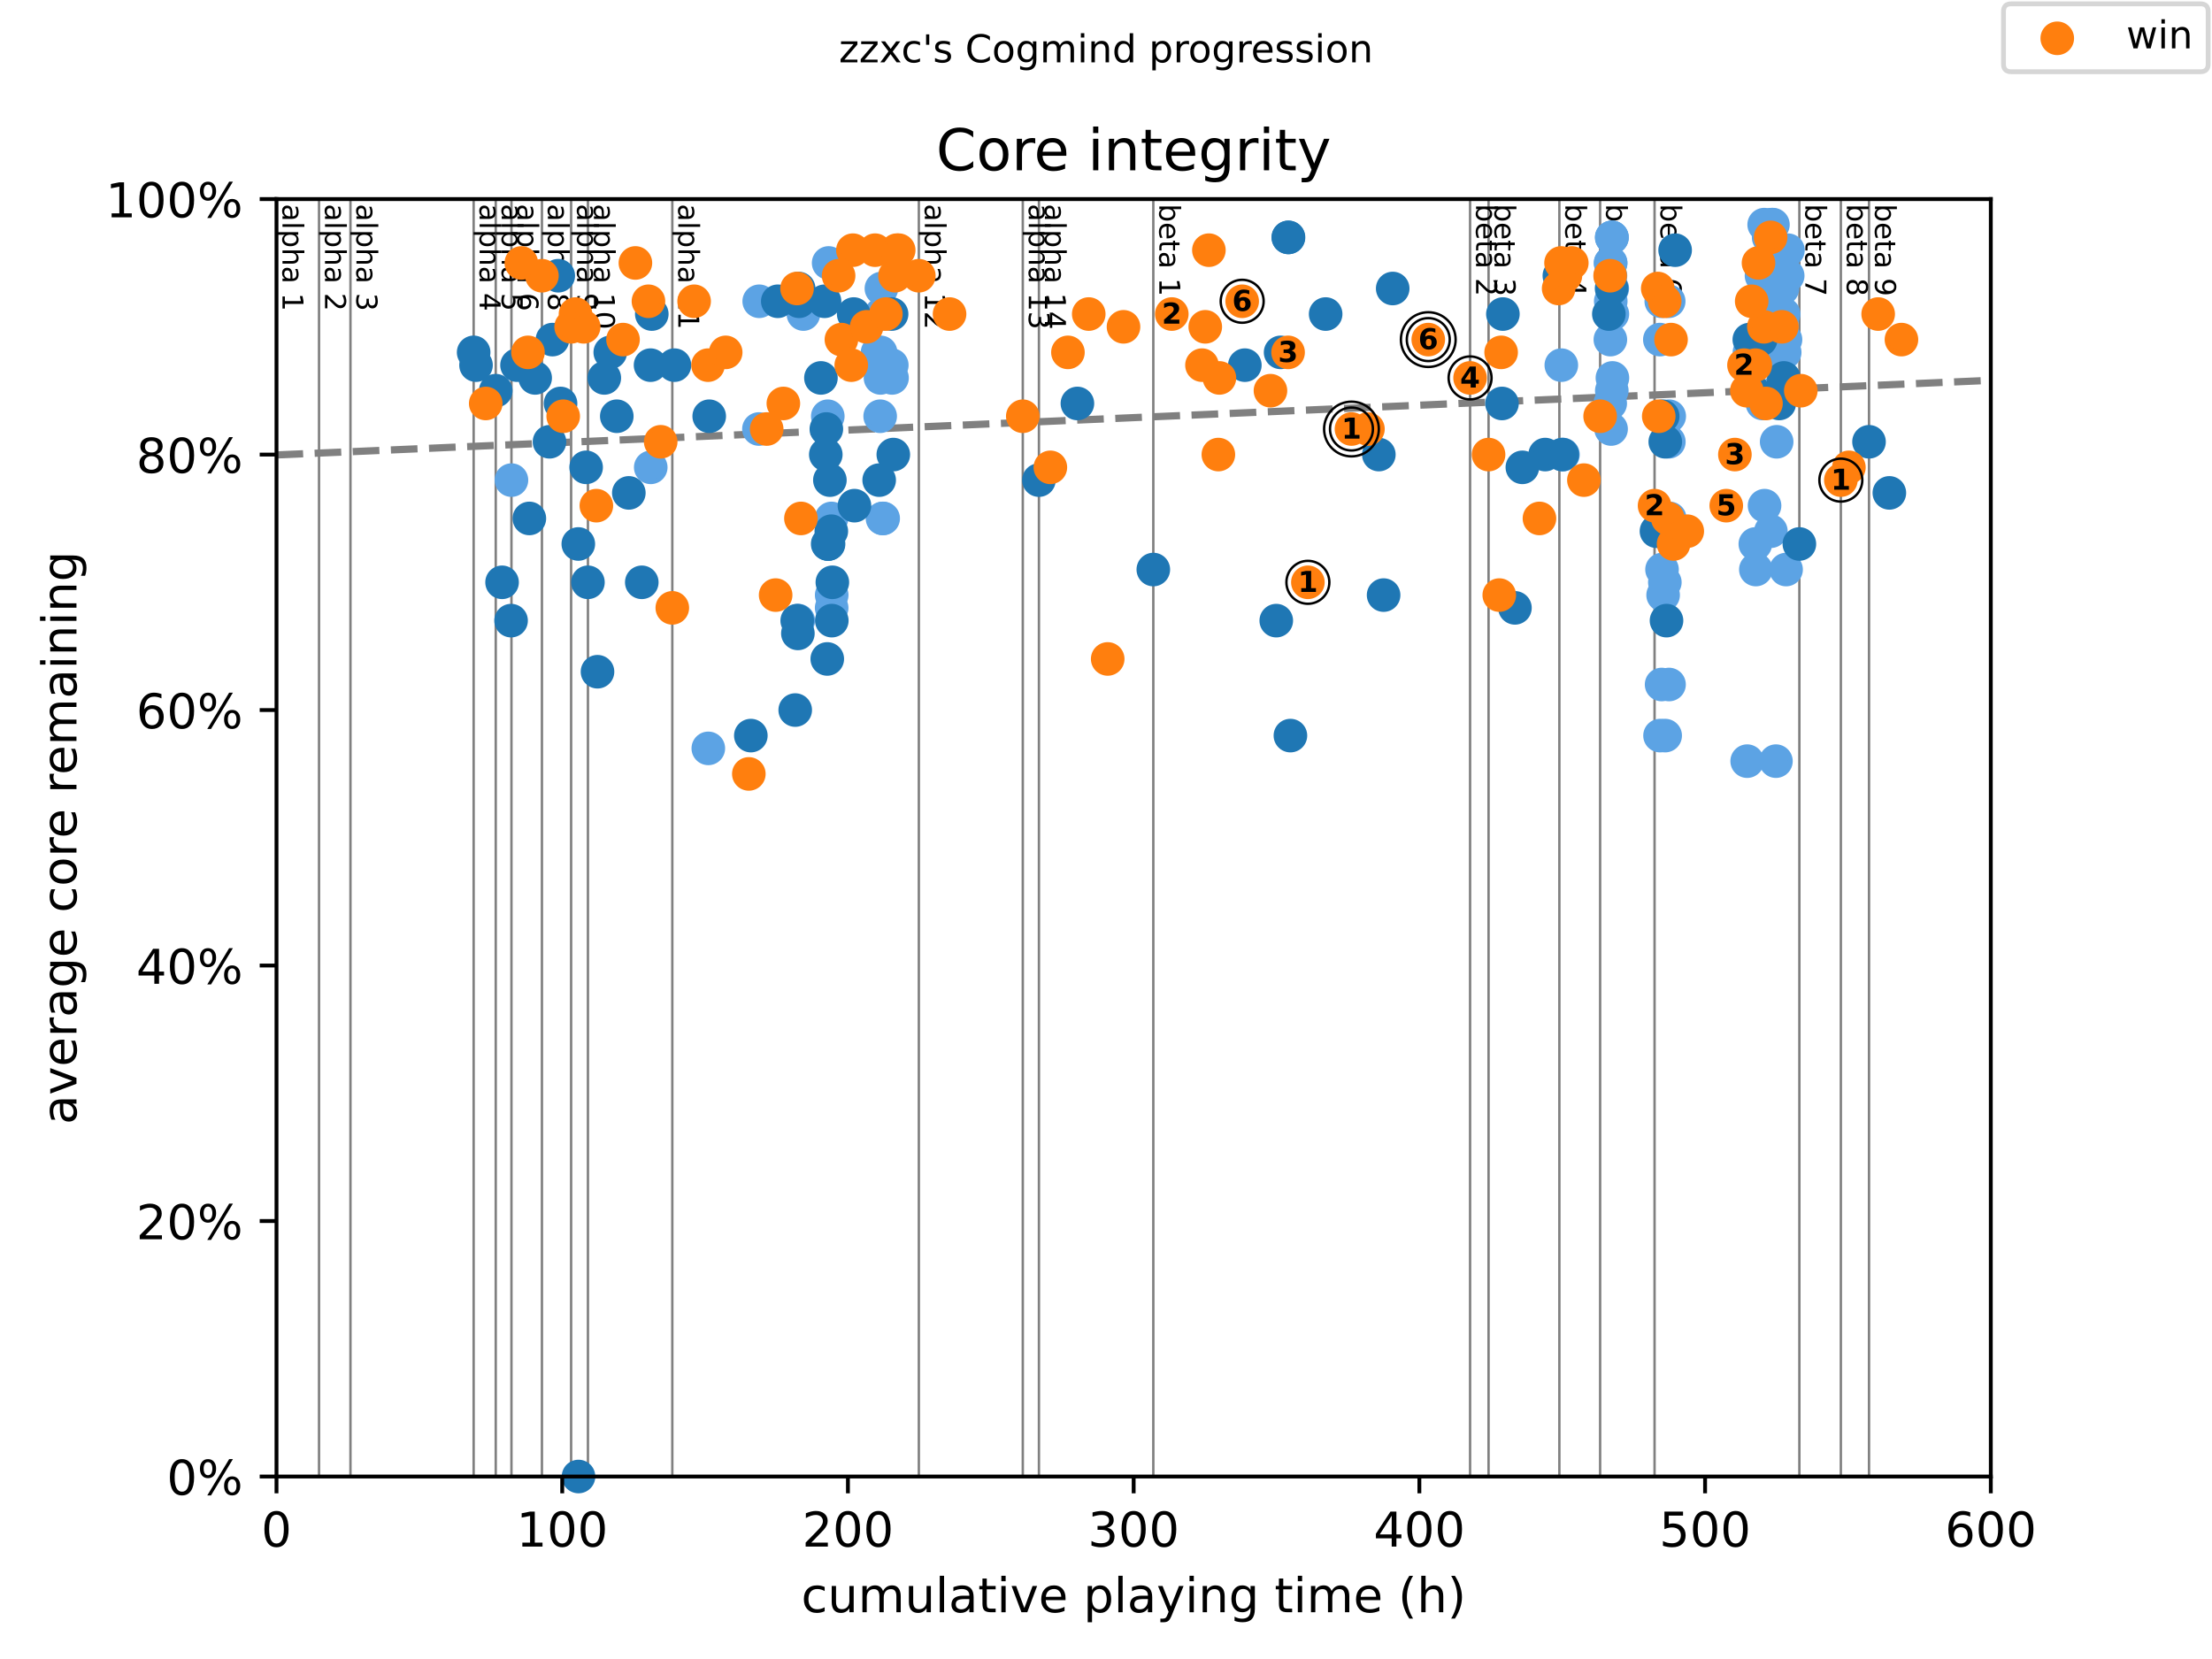 <?xml version="1.0" encoding="utf-8" standalone="no"?>
<!DOCTYPE svg PUBLIC "-//W3C//DTD SVG 1.1//EN"
  "http://www.w3.org/Graphics/SVG/1.1/DTD/svg11.dtd">
<!-- Created with matplotlib (https://matplotlib.org/) -->
<svg height="345.6pt" version="1.1" viewBox="0 0 460.8 345.6" width="460.8pt" xmlns="http://www.w3.org/2000/svg" xmlns:xlink="http://www.w3.org/1999/xlink">
 <defs>
  <style type="text/css">
*{stroke-linecap:butt;stroke-linejoin:round;}
  </style>
 </defs>
 <g id="figure_1">
  <g id="patch_1">
   <path d="M 0 345.6 
L 460.8 345.6 
L 460.8 0 
L 0 0 
z
" style="fill:#ffffff;"/>
  </g>
  <g id="axes_1">
   <g id="patch_2">
    <path d="M 57.6 307.584 
L 414.72 307.584 
L 414.72 41.472 
L 57.6 41.472 
z
" style="fill:#ffffff;"/>
   </g>
   <g id="line2d_1">
    <path clip-path="url(#p36ae4812ef)" d="M 57.6 94.771 
L 414.72 79.228 
" style="fill:none;stroke:#808080;stroke-dasharray:5.55,2.4;stroke-dashoffset:0;stroke-width:1.5;"/>
   </g>
   <g id="line2d_2">
    <path clip-path="url(#p36ae4812ef)" d="M 66.459 307.584 
L 66.459 41.472 
" style="fill:none;stroke:#808080;stroke-linecap:square;stroke-width:0.5;"/>
   </g>
   <g id="line2d_3">
    <path clip-path="url(#p36ae4812ef)" d="M 73.006 307.584 
L 73.006 41.472 
" style="fill:none;stroke:#808080;stroke-linecap:square;stroke-width:0.5;"/>
   </g>
   <g id="line2d_4">
    <path clip-path="url(#p36ae4812ef)" d="M 98.669 307.584 
L 98.669 41.472 
" style="fill:none;stroke:#808080;stroke-linecap:square;stroke-width:0.5;"/>
   </g>
   <g id="line2d_5">
    <path clip-path="url(#p36ae4812ef)" d="M 103.272 307.584 
L 103.272 41.472 
" style="fill:none;stroke:#808080;stroke-linecap:square;stroke-width:0.5;"/>
   </g>
   <g id="line2d_6">
    <path clip-path="url(#p36ae4812ef)" d="M 106.545 307.584 
L 106.545 41.472 
" style="fill:none;stroke:#808080;stroke-linecap:square;stroke-width:0.5;"/>
   </g>
   <g id="line2d_7">
    <path clip-path="url(#p36ae4812ef)" d="M 112.894 307.584 
L 112.894 41.472 
" style="fill:none;stroke:#808080;stroke-linecap:square;stroke-width:0.5;"/>
   </g>
   <g id="line2d_8">
    <path clip-path="url(#p36ae4812ef)" d="M 118.975 307.584 
L 118.975 41.472 
" style="fill:none;stroke:#808080;stroke-linecap:square;stroke-width:0.5;"/>
   </g>
   <g id="line2d_9">
    <path clip-path="url(#p36ae4812ef)" d="M 122.477 307.584 
L 122.477 41.472 
" style="fill:none;stroke:#808080;stroke-linecap:square;stroke-width:0.5;"/>
   </g>
   <g id="line2d_10">
    <path clip-path="url(#p36ae4812ef)" d="M 140.055 307.584 
L 140.055 41.472 
" style="fill:none;stroke:#808080;stroke-linecap:square;stroke-width:0.5;"/>
   </g>
   <g id="line2d_11">
    <path clip-path="url(#p36ae4812ef)" d="M 191.411 307.584 
L 191.411 41.472 
" style="fill:none;stroke:#808080;stroke-linecap:square;stroke-width:0.5;"/>
   </g>
   <g id="line2d_12">
    <path clip-path="url(#p36ae4812ef)" d="M 213.066 307.584 
L 213.066 41.472 
" style="fill:none;stroke:#808080;stroke-linecap:square;stroke-width:0.5;"/>
   </g>
   <g id="line2d_13">
    <path clip-path="url(#p36ae4812ef)" d="M 216.429 307.584 
L 216.429 41.472 
" style="fill:none;stroke:#808080;stroke-linecap:square;stroke-width:0.5;"/>
   </g>
   <g id="line2d_14">
    <path clip-path="url(#p36ae4812ef)" d="M 240.257 307.584 
L 240.257 41.472 
" style="fill:none;stroke:#808080;stroke-linecap:square;stroke-width:0.5;"/>
   </g>
   <g id="line2d_15">
    <path clip-path="url(#p36ae4812ef)" d="M 306.245 307.584 
L 306.245 41.472 
" style="fill:none;stroke:#808080;stroke-linecap:square;stroke-width:0.5;"/>
   </g>
   <g id="line2d_16">
    <path clip-path="url(#p36ae4812ef)" d="M 310.094 307.584 
L 310.094 41.472 
" style="fill:none;stroke:#808080;stroke-linecap:square;stroke-width:0.5;"/>
   </g>
   <g id="line2d_17">
    <path clip-path="url(#p36ae4812ef)" d="M 324.845 307.584 
L 324.845 41.472 
" style="fill:none;stroke:#808080;stroke-linecap:square;stroke-width:0.5;"/>
   </g>
   <g id="line2d_18">
    <path clip-path="url(#p36ae4812ef)" d="M 333.336 307.584 
L 333.336 41.472 
" style="fill:none;stroke:#808080;stroke-linecap:square;stroke-width:0.5;"/>
   </g>
   <g id="line2d_19">
    <path clip-path="url(#p36ae4812ef)" d="M 344.675 307.584 
L 344.675 41.472 
" style="fill:none;stroke:#808080;stroke-linecap:square;stroke-width:0.5;"/>
   </g>
   <g id="line2d_20">
    <path clip-path="url(#p36ae4812ef)" d="M 374.842 307.584 
L 374.842 41.472 
" style="fill:none;stroke:#808080;stroke-linecap:square;stroke-width:0.5;"/>
   </g>
   <g id="line2d_21">
    <path clip-path="url(#p36ae4812ef)" d="M 383.482 307.584 
L 383.482 41.472 
" style="fill:none;stroke:#808080;stroke-linecap:square;stroke-width:0.5;"/>
   </g>
   <g id="line2d_22">
    <path clip-path="url(#p36ae4812ef)" d="M 389.351 307.584 
L 389.351 41.472 
" style="fill:none;stroke:#808080;stroke-linecap:square;stroke-width:0.5;"/>
   </g>
   <g id="text_1">
    <!-- alpha 1 -->
    <defs>
     <path d="M 34.281 27.484 
Q 23.391 27.484 19.188 25 
Q 14.984 22.516 14.984 16.5 
Q 14.984 11.719 18.141 8.906 
Q 21.297 6.109 26.703 6.109 
Q 34.188 6.109 38.703 11.406 
Q 43.219 16.703 43.219 25.484 
L 43.219 27.484 
z
M 52.203 31.203 
L 52.203 0 
L 43.219 0 
L 43.219 8.297 
Q 40.141 3.328 35.547 0.953 
Q 30.953 -1.422 24.312 -1.422 
Q 15.922 -1.422 10.953 3.297 
Q 6 8.016 6 15.922 
Q 6 25.141 12.172 29.828 
Q 18.359 34.516 30.609 34.516 
L 43.219 34.516 
L 43.219 35.406 
Q 43.219 41.609 39.141 45 
Q 35.062 48.391 27.688 48.391 
Q 23 48.391 18.547 47.266 
Q 14.109 46.141 10.016 43.891 
L 10.016 52.203 
Q 14.938 54.109 19.578 55.047 
Q 24.219 56 28.609 56 
Q 40.484 56 46.344 49.844 
Q 52.203 43.703 52.203 31.203 
z
" id="DejaVuSans-97"/>
     <path d="M 9.422 75.984 
L 18.406 75.984 
L 18.406 0 
L 9.422 0 
z
" id="DejaVuSans-108"/>
     <path d="M 18.109 8.203 
L 18.109 -20.797 
L 9.078 -20.797 
L 9.078 54.688 
L 18.109 54.688 
L 18.109 46.391 
Q 20.953 51.266 25.266 53.625 
Q 29.594 56 35.594 56 
Q 45.562 56 51.781 48.094 
Q 58.016 40.188 58.016 27.297 
Q 58.016 14.406 51.781 6.484 
Q 45.562 -1.422 35.594 -1.422 
Q 29.594 -1.422 25.266 0.953 
Q 20.953 3.328 18.109 8.203 
z
M 48.688 27.297 
Q 48.688 37.203 44.609 42.844 
Q 40.531 48.484 33.406 48.484 
Q 26.266 48.484 22.188 42.844 
Q 18.109 37.203 18.109 27.297 
Q 18.109 17.391 22.188 11.75 
Q 26.266 6.109 33.406 6.109 
Q 40.531 6.109 44.609 11.75 
Q 48.688 17.391 48.688 27.297 
z
" id="DejaVuSans-112"/>
     <path d="M 54.891 33.016 
L 54.891 0 
L 45.906 0 
L 45.906 32.719 
Q 45.906 40.484 42.875 44.328 
Q 39.844 48.188 33.797 48.188 
Q 26.516 48.188 22.312 43.547 
Q 18.109 38.922 18.109 30.906 
L 18.109 0 
L 9.078 0 
L 9.078 75.984 
L 18.109 75.984 
L 18.109 46.188 
Q 21.344 51.125 25.703 53.562 
Q 30.078 56 35.797 56 
Q 45.219 56 50.047 50.172 
Q 54.891 44.344 54.891 33.016 
z
" id="DejaVuSans-104"/>
     <path id="DejaVuSans-32"/>
     <path d="M 12.406 8.297 
L 28.516 8.297 
L 28.516 63.922 
L 10.984 60.406 
L 10.984 69.391 
L 28.422 72.906 
L 38.281 72.906 
L 38.281 8.297 
L 54.391 8.297 
L 54.391 0 
L 12.406 0 
z
" id="DejaVuSans-49"/>
    </defs>
    <g transform="translate(58.848 42.472)rotate(-270)scale(0.06 -0.06)">
     <use xlink:href="#DejaVuSans-97"/>
     <use x="61.279" xlink:href="#DejaVuSans-108"/>
     <use x="89.062" xlink:href="#DejaVuSans-112"/>
     <use x="152.539" xlink:href="#DejaVuSans-104"/>
     <use x="215.918" xlink:href="#DejaVuSans-97"/>
     <use x="277.197" xlink:href="#DejaVuSans-32"/>
     <use x="308.984" xlink:href="#DejaVuSans-49"/>
    </g>
   </g>
   <g id="text_2">
    <!-- alpha 2 -->
    <defs>
     <path d="M 19.188 8.297 
L 53.609 8.297 
L 53.609 0 
L 7.328 0 
L 7.328 8.297 
Q 12.938 14.109 22.625 23.891 
Q 32.328 33.688 34.812 36.531 
Q 39.547 41.844 41.422 45.531 
Q 43.312 49.219 43.312 52.781 
Q 43.312 58.594 39.234 62.25 
Q 35.156 65.922 28.609 65.922 
Q 23.969 65.922 18.812 64.312 
Q 13.672 62.703 7.812 59.422 
L 7.812 69.391 
Q 13.766 71.781 18.938 73 
Q 24.125 74.219 28.422 74.219 
Q 39.75 74.219 46.484 68.547 
Q 53.219 62.891 53.219 53.422 
Q 53.219 48.922 51.531 44.891 
Q 49.859 40.875 45.406 35.406 
Q 44.188 33.984 37.641 27.219 
Q 31.109 20.453 19.188 8.297 
z
" id="DejaVuSans-50"/>
    </defs>
    <g transform="translate(67.706 42.472)rotate(-270)scale(0.06 -0.06)">
     <use xlink:href="#DejaVuSans-97"/>
     <use x="61.279" xlink:href="#DejaVuSans-108"/>
     <use x="89.062" xlink:href="#DejaVuSans-112"/>
     <use x="152.539" xlink:href="#DejaVuSans-104"/>
     <use x="215.918" xlink:href="#DejaVuSans-97"/>
     <use x="277.197" xlink:href="#DejaVuSans-32"/>
     <use x="308.984" xlink:href="#DejaVuSans-50"/>
    </g>
   </g>
   <g id="text_3">
    <!-- alpha 3 -->
    <defs>
     <path d="M 40.578 39.312 
Q 47.656 37.797 51.625 33 
Q 55.609 28.219 55.609 21.188 
Q 55.609 10.406 48.188 4.484 
Q 40.766 -1.422 27.094 -1.422 
Q 22.516 -1.422 17.656 -0.516 
Q 12.797 0.391 7.625 2.203 
L 7.625 11.719 
Q 11.719 9.328 16.594 8.109 
Q 21.484 6.891 26.812 6.891 
Q 36.078 6.891 40.938 10.547 
Q 45.797 14.203 45.797 21.188 
Q 45.797 27.641 41.281 31.266 
Q 36.766 34.906 28.719 34.906 
L 20.219 34.906 
L 20.219 43.016 
L 29.109 43.016 
Q 36.375 43.016 40.234 45.922 
Q 44.094 48.828 44.094 54.297 
Q 44.094 59.906 40.109 62.906 
Q 36.141 65.922 28.719 65.922 
Q 24.656 65.922 20.016 65.031 
Q 15.375 64.156 9.812 62.312 
L 9.812 71.094 
Q 15.438 72.656 20.344 73.438 
Q 25.25 74.219 29.594 74.219 
Q 40.828 74.219 47.359 69.109 
Q 53.906 64.016 53.906 55.328 
Q 53.906 49.266 50.438 45.094 
Q 46.969 40.922 40.578 39.312 
z
" id="DejaVuSans-51"/>
    </defs>
    <g transform="translate(74.254 42.472)rotate(-270)scale(0.06 -0.06)">
     <use xlink:href="#DejaVuSans-97"/>
     <use x="61.279" xlink:href="#DejaVuSans-108"/>
     <use x="89.062" xlink:href="#DejaVuSans-112"/>
     <use x="152.539" xlink:href="#DejaVuSans-104"/>
     <use x="215.918" xlink:href="#DejaVuSans-97"/>
     <use x="277.197" xlink:href="#DejaVuSans-32"/>
     <use x="308.984" xlink:href="#DejaVuSans-51"/>
    </g>
   </g>
   <g id="text_4">
    <!-- alpha 4 -->
    <defs>
     <path d="M 37.797 64.312 
L 12.891 25.391 
L 37.797 25.391 
z
M 35.203 72.906 
L 47.609 72.906 
L 47.609 25.391 
L 58.016 25.391 
L 58.016 17.188 
L 47.609 17.188 
L 47.609 0 
L 37.797 0 
L 37.797 17.188 
L 4.891 17.188 
L 4.891 26.703 
z
" id="DejaVuSans-52"/>
    </defs>
    <g transform="translate(99.917 42.472)rotate(-270)scale(0.06 -0.06)">
     <use xlink:href="#DejaVuSans-97"/>
     <use x="61.279" xlink:href="#DejaVuSans-108"/>
     <use x="89.062" xlink:href="#DejaVuSans-112"/>
     <use x="152.539" xlink:href="#DejaVuSans-104"/>
     <use x="215.918" xlink:href="#DejaVuSans-97"/>
     <use x="277.197" xlink:href="#DejaVuSans-32"/>
     <use x="308.984" xlink:href="#DejaVuSans-52"/>
    </g>
   </g>
   <g id="text_5">
    <!-- alpha 5 -->
    <defs>
     <path d="M 10.797 72.906 
L 49.516 72.906 
L 49.516 64.594 
L 19.828 64.594 
L 19.828 46.734 
Q 21.969 47.469 24.109 47.828 
Q 26.266 48.188 28.422 48.188 
Q 40.625 48.188 47.75 41.5 
Q 54.891 34.812 54.891 23.391 
Q 54.891 11.625 47.562 5.094 
Q 40.234 -1.422 26.906 -1.422 
Q 22.312 -1.422 17.547 -0.641 
Q 12.797 0.141 7.719 1.703 
L 7.719 11.625 
Q 12.109 9.234 16.797 8.062 
Q 21.484 6.891 26.703 6.891 
Q 35.156 6.891 40.078 11.328 
Q 45.016 15.766 45.016 23.391 
Q 45.016 31 40.078 35.438 
Q 35.156 39.891 26.703 39.891 
Q 22.75 39.891 18.812 39.016 
Q 14.891 38.141 10.797 36.281 
z
" id="DejaVuSans-53"/>
    </defs>
    <g transform="translate(104.519 42.472)rotate(-270)scale(0.06 -0.06)">
     <use xlink:href="#DejaVuSans-97"/>
     <use x="61.279" xlink:href="#DejaVuSans-108"/>
     <use x="89.062" xlink:href="#DejaVuSans-112"/>
     <use x="152.539" xlink:href="#DejaVuSans-104"/>
     <use x="215.918" xlink:href="#DejaVuSans-97"/>
     <use x="277.197" xlink:href="#DejaVuSans-32"/>
     <use x="308.984" xlink:href="#DejaVuSans-53"/>
    </g>
   </g>
   <g id="text_6">
    <!-- alpha 6 -->
    <defs>
     <path d="M 33.016 40.375 
Q 26.375 40.375 22.484 35.828 
Q 18.609 31.297 18.609 23.391 
Q 18.609 15.531 22.484 10.953 
Q 26.375 6.391 33.016 6.391 
Q 39.656 6.391 43.531 10.953 
Q 47.406 15.531 47.406 23.391 
Q 47.406 31.297 43.531 35.828 
Q 39.656 40.375 33.016 40.375 
z
M 52.594 71.297 
L 52.594 62.312 
Q 48.875 64.062 45.094 64.984 
Q 41.312 65.922 37.594 65.922 
Q 27.828 65.922 22.672 59.328 
Q 17.531 52.734 16.797 39.406 
Q 19.672 43.656 24.016 45.922 
Q 28.375 48.188 33.594 48.188 
Q 44.578 48.188 50.953 41.516 
Q 57.328 34.859 57.328 23.391 
Q 57.328 12.156 50.688 5.359 
Q 44.047 -1.422 33.016 -1.422 
Q 20.359 -1.422 13.672 8.266 
Q 6.984 17.969 6.984 36.375 
Q 6.984 53.656 15.188 63.938 
Q 23.391 74.219 37.203 74.219 
Q 40.922 74.219 44.703 73.484 
Q 48.484 72.75 52.594 71.297 
z
" id="DejaVuSans-54"/>
    </defs>
    <g transform="translate(107.793 42.472)rotate(-270)scale(0.06 -0.06)">
     <use xlink:href="#DejaVuSans-97"/>
     <use x="61.279" xlink:href="#DejaVuSans-108"/>
     <use x="89.062" xlink:href="#DejaVuSans-112"/>
     <use x="152.539" xlink:href="#DejaVuSans-104"/>
     <use x="215.918" xlink:href="#DejaVuSans-97"/>
     <use x="277.197" xlink:href="#DejaVuSans-32"/>
     <use x="308.984" xlink:href="#DejaVuSans-54"/>
    </g>
   </g>
   <g id="text_7">
    <!-- alpha 8 -->
    <defs>
     <path d="M 31.781 34.625 
Q 24.75 34.625 20.719 30.859 
Q 16.703 27.094 16.703 20.516 
Q 16.703 13.922 20.719 10.156 
Q 24.75 6.391 31.781 6.391 
Q 38.812 6.391 42.859 10.172 
Q 46.922 13.969 46.922 20.516 
Q 46.922 27.094 42.891 30.859 
Q 38.875 34.625 31.781 34.625 
z
M 21.922 38.812 
Q 15.578 40.375 12.031 44.719 
Q 8.5 49.078 8.5 55.328 
Q 8.5 64.062 14.719 69.141 
Q 20.953 74.219 31.781 74.219 
Q 42.672 74.219 48.875 69.141 
Q 55.078 64.062 55.078 55.328 
Q 55.078 49.078 51.531 44.719 
Q 48 40.375 41.703 38.812 
Q 48.828 37.156 52.797 32.312 
Q 56.781 27.484 56.781 20.516 
Q 56.781 9.906 50.312 4.234 
Q 43.844 -1.422 31.781 -1.422 
Q 19.734 -1.422 13.25 4.234 
Q 6.781 9.906 6.781 20.516 
Q 6.781 27.484 10.781 32.312 
Q 14.797 37.156 21.922 38.812 
z
M 18.312 54.391 
Q 18.312 48.734 21.844 45.562 
Q 25.391 42.391 31.781 42.391 
Q 38.141 42.391 41.719 45.562 
Q 45.312 48.734 45.312 54.391 
Q 45.312 60.062 41.719 63.234 
Q 38.141 66.406 31.781 66.406 
Q 25.391 66.406 21.844 63.234 
Q 18.312 60.062 18.312 54.391 
z
" id="DejaVuSans-56"/>
    </defs>
    <g transform="translate(114.142 42.472)rotate(-270)scale(0.06 -0.06)">
     <use xlink:href="#DejaVuSans-97"/>
     <use x="61.279" xlink:href="#DejaVuSans-108"/>
     <use x="89.062" xlink:href="#DejaVuSans-112"/>
     <use x="152.539" xlink:href="#DejaVuSans-104"/>
     <use x="215.918" xlink:href="#DejaVuSans-97"/>
     <use x="277.197" xlink:href="#DejaVuSans-32"/>
     <use x="308.984" xlink:href="#DejaVuSans-56"/>
    </g>
   </g>
   <g id="text_8">
    <!-- alpha 9 -->
    <defs>
     <path d="M 10.984 1.516 
L 10.984 10.5 
Q 14.703 8.734 18.5 7.812 
Q 22.312 6.891 25.984 6.891 
Q 35.75 6.891 40.891 13.453 
Q 46.047 20.016 46.781 33.406 
Q 43.953 29.203 39.594 26.953 
Q 35.25 24.703 29.984 24.703 
Q 19.047 24.703 12.672 31.312 
Q 6.297 37.938 6.297 49.422 
Q 6.297 60.641 12.938 67.422 
Q 19.578 74.219 30.609 74.219 
Q 43.266 74.219 49.922 64.516 
Q 56.594 54.828 56.594 36.375 
Q 56.594 19.141 48.406 8.859 
Q 40.234 -1.422 26.422 -1.422 
Q 22.703 -1.422 18.891 -0.688 
Q 15.094 0.047 10.984 1.516 
z
M 30.609 32.422 
Q 37.25 32.422 41.125 36.953 
Q 45.016 41.5 45.016 49.422 
Q 45.016 57.281 41.125 61.844 
Q 37.25 66.406 30.609 66.406 
Q 23.969 66.406 20.094 61.844 
Q 16.219 57.281 16.219 49.422 
Q 16.219 41.5 20.094 36.953 
Q 23.969 32.422 30.609 32.422 
z
" id="DejaVuSans-57"/>
    </defs>
    <g transform="translate(120.223 42.472)rotate(-270)scale(0.06 -0.06)">
     <use xlink:href="#DejaVuSans-97"/>
     <use x="61.279" xlink:href="#DejaVuSans-108"/>
     <use x="89.062" xlink:href="#DejaVuSans-112"/>
     <use x="152.539" xlink:href="#DejaVuSans-104"/>
     <use x="215.918" xlink:href="#DejaVuSans-97"/>
     <use x="277.197" xlink:href="#DejaVuSans-32"/>
     <use x="308.984" xlink:href="#DejaVuSans-57"/>
    </g>
   </g>
   <g id="text_9">
    <!-- alpha 10 -->
    <defs>
     <path d="M 31.781 66.406 
Q 24.172 66.406 20.328 58.906 
Q 16.5 51.422 16.5 36.375 
Q 16.5 21.391 20.328 13.891 
Q 24.172 6.391 31.781 6.391 
Q 39.453 6.391 43.281 13.891 
Q 47.125 21.391 47.125 36.375 
Q 47.125 51.422 43.281 58.906 
Q 39.453 66.406 31.781 66.406 
z
M 31.781 74.219 
Q 44.047 74.219 50.516 64.516 
Q 56.984 54.828 56.984 36.375 
Q 56.984 17.969 50.516 8.266 
Q 44.047 -1.422 31.781 -1.422 
Q 19.531 -1.422 13.062 8.266 
Q 6.594 17.969 6.594 36.375 
Q 6.594 54.828 13.062 64.516 
Q 19.531 74.219 31.781 74.219 
z
" id="DejaVuSans-48"/>
    </defs>
    <g transform="translate(123.725 42.472)rotate(-270)scale(0.06 -0.06)">
     <use xlink:href="#DejaVuSans-97"/>
     <use x="61.279" xlink:href="#DejaVuSans-108"/>
     <use x="89.062" xlink:href="#DejaVuSans-112"/>
     <use x="152.539" xlink:href="#DejaVuSans-104"/>
     <use x="215.918" xlink:href="#DejaVuSans-97"/>
     <use x="277.197" xlink:href="#DejaVuSans-32"/>
     <use x="308.984" xlink:href="#DejaVuSans-49"/>
     <use x="372.607" xlink:href="#DejaVuSans-48"/>
    </g>
   </g>
   <g id="text_10">
    <!-- alpha 11 -->
    <g transform="translate(141.303 42.472)rotate(-270)scale(0.06 -0.06)">
     <use xlink:href="#DejaVuSans-97"/>
     <use x="61.279" xlink:href="#DejaVuSans-108"/>
     <use x="89.062" xlink:href="#DejaVuSans-112"/>
     <use x="152.539" xlink:href="#DejaVuSans-104"/>
     <use x="215.918" xlink:href="#DejaVuSans-97"/>
     <use x="277.197" xlink:href="#DejaVuSans-32"/>
     <use x="308.984" xlink:href="#DejaVuSans-49"/>
     <use x="372.607" xlink:href="#DejaVuSans-49"/>
    </g>
   </g>
   <g id="text_11">
    <!-- alpha 12 -->
    <g transform="translate(192.659 42.472)rotate(-270)scale(0.06 -0.06)">
     <use xlink:href="#DejaVuSans-97"/>
     <use x="61.279" xlink:href="#DejaVuSans-108"/>
     <use x="89.062" xlink:href="#DejaVuSans-112"/>
     <use x="152.539" xlink:href="#DejaVuSans-104"/>
     <use x="215.918" xlink:href="#DejaVuSans-97"/>
     <use x="277.197" xlink:href="#DejaVuSans-32"/>
     <use x="308.984" xlink:href="#DejaVuSans-49"/>
     <use x="372.607" xlink:href="#DejaVuSans-50"/>
    </g>
   </g>
   <g id="text_12">
    <!-- alpha 13 -->
    <g transform="translate(214.314 42.472)rotate(-270)scale(0.06 -0.06)">
     <use xlink:href="#DejaVuSans-97"/>
     <use x="61.279" xlink:href="#DejaVuSans-108"/>
     <use x="89.062" xlink:href="#DejaVuSans-112"/>
     <use x="152.539" xlink:href="#DejaVuSans-104"/>
     <use x="215.918" xlink:href="#DejaVuSans-97"/>
     <use x="277.197" xlink:href="#DejaVuSans-32"/>
     <use x="308.984" xlink:href="#DejaVuSans-49"/>
     <use x="372.607" xlink:href="#DejaVuSans-51"/>
    </g>
   </g>
   <g id="text_13">
    <!-- alpha 14 -->
    <g transform="translate(217.677 42.472)rotate(-270)scale(0.06 -0.06)">
     <use xlink:href="#DejaVuSans-97"/>
     <use x="61.279" xlink:href="#DejaVuSans-108"/>
     <use x="89.062" xlink:href="#DejaVuSans-112"/>
     <use x="152.539" xlink:href="#DejaVuSans-104"/>
     <use x="215.918" xlink:href="#DejaVuSans-97"/>
     <use x="277.197" xlink:href="#DejaVuSans-32"/>
     <use x="308.984" xlink:href="#DejaVuSans-49"/>
     <use x="372.607" xlink:href="#DejaVuSans-52"/>
    </g>
   </g>
   <g id="text_14">
    <!-- beta 1 -->
    <defs>
     <path d="M 48.688 27.297 
Q 48.688 37.203 44.609 42.844 
Q 40.531 48.484 33.406 48.484 
Q 26.266 48.484 22.188 42.844 
Q 18.109 37.203 18.109 27.297 
Q 18.109 17.391 22.188 11.75 
Q 26.266 6.109 33.406 6.109 
Q 40.531 6.109 44.609 11.75 
Q 48.688 17.391 48.688 27.297 
z
M 18.109 46.391 
Q 20.953 51.266 25.266 53.625 
Q 29.594 56 35.594 56 
Q 45.562 56 51.781 48.094 
Q 58.016 40.188 58.016 27.297 
Q 58.016 14.406 51.781 6.484 
Q 45.562 -1.422 35.594 -1.422 
Q 29.594 -1.422 25.266 0.953 
Q 20.953 3.328 18.109 8.203 
L 18.109 0 
L 9.078 0 
L 9.078 75.984 
L 18.109 75.984 
z
" id="DejaVuSans-98"/>
     <path d="M 56.203 29.594 
L 56.203 25.203 
L 14.891 25.203 
Q 15.484 15.922 20.484 11.062 
Q 25.484 6.203 34.422 6.203 
Q 39.594 6.203 44.453 7.469 
Q 49.312 8.734 54.109 11.281 
L 54.109 2.781 
Q 49.266 0.734 44.188 -0.344 
Q 39.109 -1.422 33.891 -1.422 
Q 20.797 -1.422 13.156 6.188 
Q 5.516 13.812 5.516 26.812 
Q 5.516 40.234 12.766 48.109 
Q 20.016 56 32.328 56 
Q 43.359 56 49.781 48.891 
Q 56.203 41.797 56.203 29.594 
z
M 47.219 32.234 
Q 47.125 39.594 43.094 43.984 
Q 39.062 48.391 32.422 48.391 
Q 24.906 48.391 20.391 44.141 
Q 15.875 39.891 15.188 32.172 
z
" id="DejaVuSans-101"/>
     <path d="M 18.312 70.219 
L 18.312 54.688 
L 36.812 54.688 
L 36.812 47.703 
L 18.312 47.703 
L 18.312 18.016 
Q 18.312 11.328 20.141 9.422 
Q 21.969 7.516 27.594 7.516 
L 36.812 7.516 
L 36.812 0 
L 27.594 0 
Q 17.188 0 13.234 3.875 
Q 9.281 7.766 9.281 18.016 
L 9.281 47.703 
L 2.688 47.703 
L 2.688 54.688 
L 9.281 54.688 
L 9.281 70.219 
z
" id="DejaVuSans-116"/>
    </defs>
    <g transform="translate(241.505 42.472)rotate(-270)scale(0.06 -0.06)">
     <use xlink:href="#DejaVuSans-98"/>
     <use x="63.477" xlink:href="#DejaVuSans-101"/>
     <use x="125" xlink:href="#DejaVuSans-116"/>
     <use x="164.209" xlink:href="#DejaVuSans-97"/>
     <use x="225.488" xlink:href="#DejaVuSans-32"/>
     <use x="257.275" xlink:href="#DejaVuSans-49"/>
    </g>
   </g>
   <g id="text_15">
    <!-- beta 2 -->
    <g transform="translate(307.493 42.472)rotate(-270)scale(0.06 -0.06)">
     <use xlink:href="#DejaVuSans-98"/>
     <use x="63.477" xlink:href="#DejaVuSans-101"/>
     <use x="125" xlink:href="#DejaVuSans-116"/>
     <use x="164.209" xlink:href="#DejaVuSans-97"/>
     <use x="225.488" xlink:href="#DejaVuSans-32"/>
     <use x="257.275" xlink:href="#DejaVuSans-50"/>
    </g>
   </g>
   <g id="text_16">
    <!-- beta 3 -->
    <g transform="translate(311.342 42.472)rotate(-270)scale(0.06 -0.06)">
     <use xlink:href="#DejaVuSans-98"/>
     <use x="63.477" xlink:href="#DejaVuSans-101"/>
     <use x="125" xlink:href="#DejaVuSans-116"/>
     <use x="164.209" xlink:href="#DejaVuSans-97"/>
     <use x="225.488" xlink:href="#DejaVuSans-32"/>
     <use x="257.275" xlink:href="#DejaVuSans-51"/>
    </g>
   </g>
   <g id="text_17">
    <!-- beta 4 -->
    <g transform="translate(326.093 42.472)rotate(-270)scale(0.06 -0.06)">
     <use xlink:href="#DejaVuSans-98"/>
     <use x="63.477" xlink:href="#DejaVuSans-101"/>
     <use x="125" xlink:href="#DejaVuSans-116"/>
     <use x="164.209" xlink:href="#DejaVuSans-97"/>
     <use x="225.488" xlink:href="#DejaVuSans-32"/>
     <use x="257.275" xlink:href="#DejaVuSans-52"/>
    </g>
   </g>
   <g id="text_18">
    <!-- beta 5 -->
    <g transform="translate(334.584 42.472)rotate(-270)scale(0.06 -0.06)">
     <use xlink:href="#DejaVuSans-98"/>
     <use x="63.477" xlink:href="#DejaVuSans-101"/>
     <use x="125" xlink:href="#DejaVuSans-116"/>
     <use x="164.209" xlink:href="#DejaVuSans-97"/>
     <use x="225.488" xlink:href="#DejaVuSans-32"/>
     <use x="257.275" xlink:href="#DejaVuSans-53"/>
    </g>
   </g>
   <g id="text_19">
    <!-- beta 6 -->
    <g transform="translate(345.923 42.472)rotate(-270)scale(0.06 -0.06)">
     <use xlink:href="#DejaVuSans-98"/>
     <use x="63.477" xlink:href="#DejaVuSans-101"/>
     <use x="125" xlink:href="#DejaVuSans-116"/>
     <use x="164.209" xlink:href="#DejaVuSans-97"/>
     <use x="225.488" xlink:href="#DejaVuSans-32"/>
     <use x="257.275" xlink:href="#DejaVuSans-54"/>
    </g>
   </g>
   <g id="text_20">
    <!-- beta 7 -->
    <defs>
     <path d="M 8.203 72.906 
L 55.078 72.906 
L 55.078 68.703 
L 28.609 0 
L 18.312 0 
L 43.219 64.594 
L 8.203 64.594 
z
" id="DejaVuSans-55"/>
    </defs>
    <g transform="translate(376.089 42.472)rotate(-270)scale(0.06 -0.06)">
     <use xlink:href="#DejaVuSans-98"/>
     <use x="63.477" xlink:href="#DejaVuSans-101"/>
     <use x="125" xlink:href="#DejaVuSans-116"/>
     <use x="164.209" xlink:href="#DejaVuSans-97"/>
     <use x="225.488" xlink:href="#DejaVuSans-32"/>
     <use x="257.275" xlink:href="#DejaVuSans-55"/>
    </g>
   </g>
   <g id="text_21">
    <!-- beta 8 -->
    <g transform="translate(384.73 42.472)rotate(-270)scale(0.06 -0.06)">
     <use xlink:href="#DejaVuSans-98"/>
     <use x="63.477" xlink:href="#DejaVuSans-101"/>
     <use x="125" xlink:href="#DejaVuSans-116"/>
     <use x="164.209" xlink:href="#DejaVuSans-97"/>
     <use x="225.488" xlink:href="#DejaVuSans-32"/>
     <use x="257.275" xlink:href="#DejaVuSans-56"/>
    </g>
   </g>
   <g id="text_22">
    <!-- beta 9 -->
    <g transform="translate(390.599 42.472)rotate(-270)scale(0.06 -0.06)">
     <use xlink:href="#DejaVuSans-98"/>
     <use x="63.477" xlink:href="#DejaVuSans-101"/>
     <use x="125" xlink:href="#DejaVuSans-116"/>
     <use x="164.209" xlink:href="#DejaVuSans-97"/>
     <use x="225.488" xlink:href="#DejaVuSans-32"/>
     <use x="257.275" xlink:href="#DejaVuSans-57"/>
    </g>
   </g>
   <g id="PathCollection_1">
    <defs>
     <path d="M 0 3 
C 0.796 3 1.559 2.684 2.121 2.121 
C 2.684 1.559 3 0.796 3 0 
C 3 -0.796 2.684 -1.559 2.121 -2.121 
C 1.559 -2.684 0.796 -3 0 -3 
C -0.796 -3 -1.559 -2.684 -2.121 -2.121 
C -2.684 -1.559 -3 -0.796 -3 0 
C -3 0.796 -2.684 1.559 -2.121 2.121 
C -1.559 2.684 -0.796 3 0 3 
z
" id="m38109ebe0a" style="stroke:#5ca3e4;"/>
    </defs>
    <g>
     <use style="fill:#5ca3e4;stroke:#5ca3e4;" x="106.545" xlink:href="#m38109ebe0a" y="100.017"/>
     <use style="fill:#5ca3e4;stroke:#5ca3e4;" x="135.561" xlink:href="#m38109ebe0a" y="97.356"/>
     <use style="fill:#5ca3e4;stroke:#5ca3e4;" x="147.555" xlink:href="#m38109ebe0a" y="155.9"/>
     <use style="fill:#5ca3e4;stroke:#5ca3e4;" x="158.1" xlink:href="#m38109ebe0a" y="89.372"/>
     <use style="fill:#5ca3e4;stroke:#5ca3e4;" x="158.159" xlink:href="#m38109ebe0a" y="62.761"/>
     <use style="fill:#5ca3e4;stroke:#5ca3e4;" x="166.293" xlink:href="#m38109ebe0a" y="129.289"/>
     <use style="fill:#5ca3e4;stroke:#5ca3e4;" x="167.365" xlink:href="#m38109ebe0a" y="65.422"/>
     <use style="fill:#5ca3e4;stroke:#5ca3e4;" x="172.444" xlink:href="#m38109ebe0a" y="86.711"/>
     <use style="fill:#5ca3e4;stroke:#5ca3e4;" x="172.622" xlink:href="#m38109ebe0a" y="54.778"/>
     <use style="fill:#5ca3e4;stroke:#5ca3e4;" x="173.208" xlink:href="#m38109ebe0a" y="108"/>
     <use style="fill:#5ca3e4;stroke:#5ca3e4;" x="173.247" xlink:href="#m38109ebe0a" y="126.628"/>
     <use style="fill:#5ca3e4;stroke:#5ca3e4;" x="173.257" xlink:href="#m38109ebe0a" y="123.967"/>
     <use style="fill:#5ca3e4;stroke:#5ca3e4;" x="182.81" xlink:href="#m38109ebe0a" y="73.405"/>
     <use style="fill:#5ca3e4;stroke:#5ca3e4;" x="183.356" xlink:href="#m38109ebe0a" y="86.711"/>
     <use style="fill:#5ca3e4;stroke:#5ca3e4;" x="183.425" xlink:href="#m38109ebe0a" y="78.728"/>
     <use style="fill:#5ca3e4;stroke:#5ca3e4;" x="183.445" xlink:href="#m38109ebe0a" y="73.405"/>
     <use style="fill:#5ca3e4;stroke:#5ca3e4;" x="183.554" xlink:href="#m38109ebe0a" y="76.067"/>
     <use style="fill:#5ca3e4;stroke:#5ca3e4;" x="183.594" xlink:href="#m38109ebe0a" y="65.422"/>
     <use style="fill:#5ca3e4;stroke:#5ca3e4;" x="183.614" xlink:href="#m38109ebe0a" y="60.1"/>
     <use style="fill:#5ca3e4;stroke:#5ca3e4;" x="183.842" xlink:href="#m38109ebe0a" y="108"/>
     <use style="fill:#5ca3e4;stroke:#5ca3e4;" x="183.981" xlink:href="#m38109ebe0a" y="108"/>
     <use style="fill:#5ca3e4;stroke:#5ca3e4;" x="185.776" xlink:href="#m38109ebe0a" y="76.067"/>
     <use style="fill:#5ca3e4;stroke:#5ca3e4;" x="185.826" xlink:href="#m38109ebe0a" y="78.728"/>
     <use style="fill:#5ca3e4;stroke:#5ca3e4;" x="325.252" xlink:href="#m38109ebe0a" y="76.067"/>
     <use style="fill:#5ca3e4;stroke:#5ca3e4;" x="325.589" xlink:href="#m38109ebe0a" y="94.694"/>
     <use style="fill:#5ca3e4;stroke:#5ca3e4;" x="335.439" xlink:href="#m38109ebe0a" y="84.05"/>
     <use style="fill:#5ca3e4;stroke:#5ca3e4;" x="335.469" xlink:href="#m38109ebe0a" y="70.744"/>
     <use style="fill:#5ca3e4;stroke:#5ca3e4;" x="335.489" xlink:href="#m38109ebe0a" y="57.439"/>
     <use style="fill:#5ca3e4;stroke:#5ca3e4;" x="335.509" xlink:href="#m38109ebe0a" y="54.778"/>
     <use style="fill:#5ca3e4;stroke:#5ca3e4;" x="335.539" xlink:href="#m38109ebe0a" y="54.778"/>
     <use style="fill:#5ca3e4;stroke:#5ca3e4;" x="335.548" xlink:href="#m38109ebe0a" y="62.761"/>
     <use style="fill:#5ca3e4;stroke:#5ca3e4;" x="335.558" xlink:href="#m38109ebe0a" y="65.422"/>
     <use style="fill:#5ca3e4;stroke:#5ca3e4;" x="335.618" xlink:href="#m38109ebe0a" y="89.372"/>
     <use style="fill:#5ca3e4;stroke:#5ca3e4;" x="335.737" xlink:href="#m38109ebe0a" y="49.455"/>
     <use style="fill:#5ca3e4;stroke:#5ca3e4;" x="335.767" xlink:href="#m38109ebe0a" y="81.389"/>
     <use style="fill:#5ca3e4;stroke:#5ca3e4;" x="335.796" xlink:href="#m38109ebe0a" y="49.455"/>
     <use style="fill:#5ca3e4;stroke:#5ca3e4;" x="335.806" xlink:href="#m38109ebe0a" y="49.455"/>
     <use style="fill:#5ca3e4;stroke:#5ca3e4;" x="335.866" xlink:href="#m38109ebe0a" y="60.1"/>
     <use style="fill:#5ca3e4;stroke:#5ca3e4;" x="335.886" xlink:href="#m38109ebe0a" y="65.422"/>
     <use style="fill:#5ca3e4;stroke:#5ca3e4;" x="335.896" xlink:href="#m38109ebe0a" y="78.728"/>
     <use style="fill:#5ca3e4;stroke:#5ca3e4;" x="345.776" xlink:href="#m38109ebe0a" y="70.744"/>
     <use style="fill:#5ca3e4;stroke:#5ca3e4;" x="345.816" xlink:href="#m38109ebe0a" y="153.239"/>
     <use style="fill:#5ca3e4;stroke:#5ca3e4;" x="346.074" xlink:href="#m38109ebe0a" y="62.761"/>
     <use style="fill:#5ca3e4;stroke:#5ca3e4;" x="346.143" xlink:href="#m38109ebe0a" y="142.595"/>
     <use style="fill:#5ca3e4;stroke:#5ca3e4;" x="346.222" xlink:href="#m38109ebe0a" y="108"/>
     <use style="fill:#5ca3e4;stroke:#5ca3e4;" x="346.232" xlink:href="#m38109ebe0a" y="118.644"/>
     <use style="fill:#5ca3e4;stroke:#5ca3e4;" x="346.46" xlink:href="#m38109ebe0a" y="123.967"/>
     <use style="fill:#5ca3e4;stroke:#5ca3e4;" x="346.818" xlink:href="#m38109ebe0a" y="121.306"/>
     <use style="fill:#5ca3e4;stroke:#5ca3e4;" x="346.887" xlink:href="#m38109ebe0a" y="153.239"/>
     <use style="fill:#5ca3e4;stroke:#5ca3e4;" x="347.512" xlink:href="#m38109ebe0a" y="110.661"/>
     <use style="fill:#5ca3e4;stroke:#5ca3e4;" x="347.621" xlink:href="#m38109ebe0a" y="62.761"/>
     <use style="fill:#5ca3e4;stroke:#5ca3e4;" x="347.651" xlink:href="#m38109ebe0a" y="92.033"/>
     <use style="fill:#5ca3e4;stroke:#5ca3e4;" x="347.691" xlink:href="#m38109ebe0a" y="142.595"/>
     <use style="fill:#5ca3e4;stroke:#5ca3e4;" x="347.73" xlink:href="#m38109ebe0a" y="86.711"/>
     <use style="fill:#5ca3e4;stroke:#5ca3e4;" x="347.839" xlink:href="#m38109ebe0a" y="108"/>
     <use style="fill:#5ca3e4;stroke:#5ca3e4;" x="363.969" xlink:href="#m38109ebe0a" y="158.561"/>
     <use style="fill:#5ca3e4;stroke:#5ca3e4;" x="364.445" xlink:href="#m38109ebe0a" y="73.405"/>
     <use style="fill:#5ca3e4;stroke:#5ca3e4;" x="365.666" xlink:href="#m38109ebe0a" y="113.322"/>
     <use style="fill:#5ca3e4;stroke:#5ca3e4;" x="365.775" xlink:href="#m38109ebe0a" y="118.644"/>
     <use style="fill:#5ca3e4;stroke:#5ca3e4;" x="366.955" xlink:href="#m38109ebe0a" y="57.439"/>
     <use style="fill:#5ca3e4;stroke:#5ca3e4;" x="367.044" xlink:href="#m38109ebe0a" y="62.761"/>
     <use style="fill:#5ca3e4;stroke:#5ca3e4;" x="367.144" xlink:href="#m38109ebe0a" y="84.05"/>
     <use style="fill:#5ca3e4;stroke:#5ca3e4;" x="367.243" xlink:href="#m38109ebe0a" y="57.439"/>
     <use style="fill:#5ca3e4;stroke:#5ca3e4;" x="367.511" xlink:href="#m38109ebe0a" y="46.794"/>
     <use style="fill:#5ca3e4;stroke:#5ca3e4;" x="367.59" xlink:href="#m38109ebe0a" y="105.339"/>
     <use style="fill:#5ca3e4;stroke:#5ca3e4;" x="367.957" xlink:href="#m38109ebe0a" y="73.405"/>
     <use style="fill:#5ca3e4;stroke:#5ca3e4;" x="368.304" xlink:href="#m38109ebe0a" y="54.778"/>
     <use style="fill:#5ca3e4;stroke:#5ca3e4;" x="368.443" xlink:href="#m38109ebe0a" y="49.455"/>
     <use style="fill:#5ca3e4;stroke:#5ca3e4;" x="368.909" xlink:href="#m38109ebe0a" y="110.661"/>
     <use style="fill:#5ca3e4;stroke:#5ca3e4;" x="369.058" xlink:href="#m38109ebe0a" y="62.761"/>
     <use style="fill:#5ca3e4;stroke:#5ca3e4;" x="369.078" xlink:href="#m38109ebe0a" y="46.794"/>
     <use style="fill:#5ca3e4;stroke:#5ca3e4;" x="369.336" xlink:href="#m38109ebe0a" y="46.794"/>
     <use style="fill:#5ca3e4;stroke:#5ca3e4;" x="369.405" xlink:href="#m38109ebe0a" y="70.744"/>
     <use style="fill:#5ca3e4;stroke:#5ca3e4;" x="369.534" xlink:href="#m38109ebe0a" y="65.422"/>
     <use style="fill:#5ca3e4;stroke:#5ca3e4;" x="369.772" xlink:href="#m38109ebe0a" y="68.083"/>
     <use style="fill:#5ca3e4;stroke:#5ca3e4;" x="369.961" xlink:href="#m38109ebe0a" y="158.561"/>
     <use style="fill:#5ca3e4;stroke:#5ca3e4;" x="370.09" xlink:href="#m38109ebe0a" y="65.422"/>
     <use style="fill:#5ca3e4;stroke:#5ca3e4;" x="370.11" xlink:href="#m38109ebe0a" y="92.033"/>
     <use style="fill:#5ca3e4;stroke:#5ca3e4;" x="370.288" xlink:href="#m38109ebe0a" y="54.778"/>
     <use style="fill:#5ca3e4;stroke:#5ca3e4;" x="370.368" xlink:href="#m38109ebe0a" y="81.389"/>
     <use style="fill:#5ca3e4;stroke:#5ca3e4;" x="370.705" xlink:href="#m38109ebe0a" y="70.744"/>
     <use style="fill:#5ca3e4;stroke:#5ca3e4;" x="370.745" xlink:href="#m38109ebe0a" y="54.778"/>
     <use style="fill:#5ca3e4;stroke:#5ca3e4;" x="371.31" xlink:href="#m38109ebe0a" y="60.1"/>
     <use style="fill:#5ca3e4;stroke:#5ca3e4;" x="371.568" xlink:href="#m38109ebe0a" y="65.422"/>
     <use style="fill:#5ca3e4;stroke:#5ca3e4;" x="371.786" xlink:href="#m38109ebe0a" y="73.405"/>
     <use style="fill:#5ca3e4;stroke:#5ca3e4;" x="371.955" xlink:href="#m38109ebe0a" y="70.744"/>
     <use style="fill:#5ca3e4;stroke:#5ca3e4;" x="372.074" xlink:href="#m38109ebe0a" y="118.644"/>
     <use style="fill:#5ca3e4;stroke:#5ca3e4;" x="372.411" xlink:href="#m38109ebe0a" y="57.439"/>
     <use style="fill:#5ca3e4;stroke:#5ca3e4;" x="372.461" xlink:href="#m38109ebe0a" y="52.116"/>
    </g>
   </g>
   <g id="PathCollection_2">
    <defs>
     <path d="M 0 3 
C 0.796 3 1.559 2.684 2.121 2.121 
C 2.684 1.559 3 0.796 3 0 
C 3 -0.796 2.684 -1.559 2.121 -2.121 
C 1.559 -2.684 0.796 -3 0 -3 
C -0.796 -3 -1.559 -2.684 -2.121 -2.121 
C -2.684 -1.559 -3 -0.796 -3 0 
C -3 0.796 -2.684 1.559 -2.121 2.121 
C -1.559 2.684 -0.796 3 0 3 
z
" id="m5bee26cc0c" style="stroke:#1f77b4;"/>
    </defs>
    <g>
     <use style="fill:#1f77b4;stroke:#1f77b4;" x="98.669" xlink:href="#m5bee26cc0c" y="73.405"/>
     <use style="fill:#1f77b4;stroke:#1f77b4;" x="99.165" xlink:href="#m5bee26cc0c" y="76.067"/>
     <use style="fill:#1f77b4;stroke:#1f77b4;" x="103.272" xlink:href="#m5bee26cc0c" y="81.389"/>
     <use style="fill:#1f77b4;stroke:#1f77b4;" x="104.591" xlink:href="#m5bee26cc0c" y="121.306"/>
     <use style="fill:#1f77b4;stroke:#1f77b4;" x="106.466" xlink:href="#m5bee26cc0c" y="129.289"/>
     <use style="fill:#1f77b4;stroke:#1f77b4;" x="107.706" xlink:href="#m5bee26cc0c" y="76.067"/>
     <use style="fill:#1f77b4;stroke:#1f77b4;" x="110.275" xlink:href="#m5bee26cc0c" y="108"/>
     <use style="fill:#1f77b4;stroke:#1f77b4;" x="111.485" xlink:href="#m5bee26cc0c" y="78.728"/>
     <use style="fill:#1f77b4;stroke:#1f77b4;" x="114.471" xlink:href="#m5bee26cc0c" y="92.033"/>
     <use style="fill:#1f77b4;stroke:#1f77b4;" x="115.086" xlink:href="#m5bee26cc0c" y="70.744"/>
     <use style="fill:#1f77b4;stroke:#1f77b4;" x="116.297" xlink:href="#m5bee26cc0c" y="57.439"/>
     <use style="fill:#1f77b4;stroke:#1f77b4;" x="116.773" xlink:href="#m5bee26cc0c" y="84.05"/>
     <use style="fill:#1f77b4;stroke:#1f77b4;" x="120.473" xlink:href="#m5bee26cc0c" y="113.322"/>
     <use style="fill:#1f77b4;stroke:#1f77b4;" x="120.513" xlink:href="#m5bee26cc0c" y="307.584"/>
     <use style="fill:#1f77b4;stroke:#1f77b4;" x="122.1" xlink:href="#m5bee26cc0c" y="97.356"/>
     <use style="fill:#1f77b4;stroke:#1f77b4;" x="122.477" xlink:href="#m5bee26cc0c" y="121.306"/>
     <use style="fill:#1f77b4;stroke:#1f77b4;" x="124.471" xlink:href="#m5bee26cc0c" y="139.933"/>
     <use style="fill:#1f77b4;stroke:#1f77b4;" x="125.889" xlink:href="#m5bee26cc0c" y="78.728"/>
     <use style="fill:#1f77b4;stroke:#1f77b4;" x="127.129" xlink:href="#m5bee26cc0c" y="73.405"/>
     <use style="fill:#1f77b4;stroke:#1f77b4;" x="128.488" xlink:href="#m5bee26cc0c" y="86.711"/>
     <use style="fill:#1f77b4;stroke:#1f77b4;" x="130.998" xlink:href="#m5bee26cc0c" y="102.678"/>
     <use style="fill:#1f77b4;stroke:#1f77b4;" x="133.696" xlink:href="#m5bee26cc0c" y="121.306"/>
     <use style="fill:#1f77b4;stroke:#1f77b4;" x="135.522" xlink:href="#m5bee26cc0c" y="76.067"/>
     <use style="fill:#1f77b4;stroke:#1f77b4;" x="135.78" xlink:href="#m5bee26cc0c" y="65.422"/>
     <use style="fill:#1f77b4;stroke:#1f77b4;" x="140.501" xlink:href="#m5bee26cc0c" y="76.067"/>
     <use style="fill:#1f77b4;stroke:#1f77b4;" x="147.743" xlink:href="#m5bee26cc0c" y="86.711"/>
     <use style="fill:#1f77b4;stroke:#1f77b4;" x="156.413" xlink:href="#m5bee26cc0c" y="153.239"/>
     <use style="fill:#1f77b4;stroke:#1f77b4;" x="162.028" xlink:href="#m5bee26cc0c" y="62.761"/>
     <use style="fill:#1f77b4;stroke:#1f77b4;" x="165.659" xlink:href="#m5bee26cc0c" y="147.917"/>
     <use style="fill:#1f77b4;stroke:#1f77b4;" x="166.075" xlink:href="#m5bee26cc0c" y="129.289"/>
     <use style="fill:#1f77b4;stroke:#1f77b4;" x="166.214" xlink:href="#m5bee26cc0c" y="131.95"/>
     <use style="fill:#1f77b4;stroke:#1f77b4;" x="166.373" xlink:href="#m5bee26cc0c" y="60.1"/>
     <use style="fill:#1f77b4;stroke:#1f77b4;" x="166.462" xlink:href="#m5bee26cc0c" y="62.761"/>
     <use style="fill:#1f77b4;stroke:#1f77b4;" x="171.015" xlink:href="#m5bee26cc0c" y="78.728"/>
     <use style="fill:#1f77b4;stroke:#1f77b4;" x="171.769" xlink:href="#m5bee26cc0c" y="62.761"/>
     <use style="fill:#1f77b4;stroke:#1f77b4;" x="172.027" xlink:href="#m5bee26cc0c" y="94.694"/>
     <use style="fill:#1f77b4;stroke:#1f77b4;" x="172.146" xlink:href="#m5bee26cc0c" y="89.372"/>
     <use style="fill:#1f77b4;stroke:#1f77b4;" x="172.335" xlink:href="#m5bee26cc0c" y="137.272"/>
     <use style="fill:#1f77b4;stroke:#1f77b4;" x="172.424" xlink:href="#m5bee26cc0c" y="113.322"/>
     <use style="fill:#1f77b4;stroke:#1f77b4;" x="172.523" xlink:href="#m5bee26cc0c" y="113.322"/>
     <use style="fill:#1f77b4;stroke:#1f77b4;" x="172.603" xlink:href="#m5bee26cc0c" y="113.322"/>
     <use style="fill:#1f77b4;stroke:#1f77b4;" x="172.88" xlink:href="#m5bee26cc0c" y="100.017"/>
     <use style="fill:#1f77b4;stroke:#1f77b4;" x="173.178" xlink:href="#m5bee26cc0c" y="110.661"/>
     <use style="fill:#1f77b4;stroke:#1f77b4;" x="173.277" xlink:href="#m5bee26cc0c" y="129.289"/>
     <use style="fill:#1f77b4;stroke:#1f77b4;" x="173.396" xlink:href="#m5bee26cc0c" y="121.306"/>
     <use style="fill:#1f77b4;stroke:#1f77b4;" x="177.84" xlink:href="#m5bee26cc0c" y="65.422"/>
     <use style="fill:#1f77b4;stroke:#1f77b4;" x="177.999" xlink:href="#m5bee26cc0c" y="105.339"/>
     <use style="fill:#1f77b4;stroke:#1f77b4;" x="183.148" xlink:href="#m5bee26cc0c" y="100.017"/>
     <use style="fill:#1f77b4;stroke:#1f77b4;" x="185.737" xlink:href="#m5bee26cc0c" y="65.422"/>
     <use style="fill:#1f77b4;stroke:#1f77b4;" x="186.094" xlink:href="#m5bee26cc0c" y="94.694"/>
     <use style="fill:#1f77b4;stroke:#1f77b4;" x="216.429" xlink:href="#m5bee26cc0c" y="100.017"/>
     <use style="fill:#1f77b4;stroke:#1f77b4;" x="224.444" xlink:href="#m5bee26cc0c" y="84.05"/>
     <use style="fill:#1f77b4;stroke:#1f77b4;" x="240.257" xlink:href="#m5bee26cc0c" y="118.644"/>
     <use style="fill:#1f77b4;stroke:#1f77b4;" x="259.323" xlink:href="#m5bee26cc0c" y="76.067"/>
     <use style="fill:#1f77b4;stroke:#1f77b4;" x="265.87" xlink:href="#m5bee26cc0c" y="129.289"/>
     <use style="fill:#1f77b4;stroke:#1f77b4;" x="266.773" xlink:href="#m5bee26cc0c" y="73.405"/>
     <use style="fill:#1f77b4;stroke:#1f77b4;" x="268.37" xlink:href="#m5bee26cc0c" y="49.455"/>
     <use style="fill:#1f77b4;stroke:#1f77b4;" x="268.42" xlink:href="#m5bee26cc0c" y="49.455"/>
     <use style="fill:#1f77b4;stroke:#1f77b4;" x="268.817" xlink:href="#m5bee26cc0c" y="153.239"/>
     <use style="fill:#1f77b4;stroke:#1f77b4;" x="276.157" xlink:href="#m5bee26cc0c" y="65.422"/>
     <use style="fill:#1f77b4;stroke:#1f77b4;" x="287.238" xlink:href="#m5bee26cc0c" y="94.694"/>
     <use style="fill:#1f77b4;stroke:#1f77b4;" x="288.23" xlink:href="#m5bee26cc0c" y="123.967"/>
     <use style="fill:#1f77b4;stroke:#1f77b4;" x="290.125" xlink:href="#m5bee26cc0c" y="60.1"/>
     <use style="fill:#1f77b4;stroke:#1f77b4;" x="312.891" xlink:href="#m5bee26cc0c" y="84.05"/>
     <use style="fill:#1f77b4;stroke:#1f77b4;" x="313.08" xlink:href="#m5bee26cc0c" y="65.422"/>
     <use style="fill:#1f77b4;stroke:#1f77b4;" x="315.589" xlink:href="#m5bee26cc0c" y="126.628"/>
     <use style="fill:#1f77b4;stroke:#1f77b4;" x="317.137" xlink:href="#m5bee26cc0c" y="97.356"/>
     <use style="fill:#1f77b4;stroke:#1f77b4;" x="321.879" xlink:href="#m5bee26cc0c" y="94.694"/>
     <use style="fill:#1f77b4;stroke:#1f77b4;" x="324.845" xlink:href="#m5bee26cc0c" y="57.439"/>
     <use style="fill:#1f77b4;stroke:#1f77b4;" x="325.46" xlink:href="#m5bee26cc0c" y="94.694"/>
     <use style="fill:#1f77b4;stroke:#1f77b4;" x="335.152" xlink:href="#m5bee26cc0c" y="65.422"/>
     <use style="fill:#1f77b4;stroke:#1f77b4;" x="335.727" xlink:href="#m5bee26cc0c" y="60.1"/>
     <use style="fill:#1f77b4;stroke:#1f77b4;" x="345.072" xlink:href="#m5bee26cc0c" y="110.661"/>
     <use style="fill:#1f77b4;stroke:#1f77b4;" x="346.371" xlink:href="#m5bee26cc0c" y="86.711"/>
     <use style="fill:#1f77b4;stroke:#1f77b4;" x="346.907" xlink:href="#m5bee26cc0c" y="92.033"/>
     <use style="fill:#1f77b4;stroke:#1f77b4;" x="347.165" xlink:href="#m5bee26cc0c" y="129.289"/>
     <use style="fill:#1f77b4;stroke:#1f77b4;" x="348.96" xlink:href="#m5bee26cc0c" y="52.116"/>
     <use style="fill:#1f77b4;stroke:#1f77b4;" x="364.416" xlink:href="#m5bee26cc0c" y="70.744"/>
     <use style="fill:#1f77b4;stroke:#1f77b4;" x="365.11" xlink:href="#m5bee26cc0c" y="81.389"/>
     <use style="fill:#1f77b4;stroke:#1f77b4;" x="366.777" xlink:href="#m5bee26cc0c" y="70.744"/>
     <use style="fill:#1f77b4;stroke:#1f77b4;" x="370.655" xlink:href="#m5bee26cc0c" y="84.05"/>
     <use style="fill:#1f77b4;stroke:#1f77b4;" x="370.903" xlink:href="#m5bee26cc0c" y="81.389"/>
     <use style="fill:#1f77b4;stroke:#1f77b4;" x="371.608" xlink:href="#m5bee26cc0c" y="78.728"/>
     <use style="fill:#1f77b4;stroke:#1f77b4;" x="374.842" xlink:href="#m5bee26cc0c" y="113.322"/>
     <use style="fill:#1f77b4;stroke:#1f77b4;" x="389.351" xlink:href="#m5bee26cc0c" y="92.033"/>
     <use style="fill:#1f77b4;stroke:#1f77b4;" x="393.587" xlink:href="#m5bee26cc0c" y="102.678"/>
    </g>
   </g>
   <g id="PathCollection_3">
    <defs>
     <path d="M 0 3 
C 0.796 3 1.559 2.684 2.121 2.121 
C 2.684 1.559 3 0.796 3 0 
C 3 -0.796 2.684 -1.559 2.121 -2.121 
C 1.559 -2.684 0.796 -3 0 -3 
C -0.796 -3 -1.559 -2.684 -2.121 -2.121 
C -2.684 -1.559 -3 -0.796 -3 0 
C -3 0.796 -2.684 1.559 -2.121 2.121 
C -1.559 2.684 -0.796 3 0 3 
z
" id="m2be3e63e21" style="stroke:#ff7f0e;"/>
    </defs>
    <g>
     <use style="fill:#ff7f0e;stroke:#ff7f0e;" x="101.188" xlink:href="#m2be3e63e21" y="84.05"/>
     <use style="fill:#ff7f0e;stroke:#ff7f0e;" x="108.599" xlink:href="#m2be3e63e21" y="54.778"/>
     <use style="fill:#ff7f0e;stroke:#ff7f0e;" x="109.988" xlink:href="#m2be3e63e21" y="73.405"/>
     <use style="fill:#ff7f0e;stroke:#ff7f0e;" x="112.894" xlink:href="#m2be3e63e21" y="57.439"/>
     <use style="fill:#ff7f0e;stroke:#ff7f0e;" x="117.328" xlink:href="#m2be3e63e21" y="86.711"/>
     <use style="fill:#ff7f0e;stroke:#ff7f0e;" x="118.975" xlink:href="#m2be3e63e21" y="68.083"/>
     <use style="fill:#ff7f0e;stroke:#ff7f0e;" x="119.888" xlink:href="#m2be3e63e21" y="65.422"/>
     <use style="fill:#ff7f0e;stroke:#ff7f0e;" x="121.594" xlink:href="#m2be3e63e21" y="68.083"/>
     <use style="fill:#ff7f0e;stroke:#ff7f0e;" x="124.233" xlink:href="#m2be3e63e21" y="105.339"/>
     <use style="fill:#ff7f0e;stroke:#ff7f0e;" x="129.788" xlink:href="#m2be3e63e21" y="70.744"/>
     <use style="fill:#ff7f0e;stroke:#ff7f0e;" x="132.367" xlink:href="#m2be3e63e21" y="54.778"/>
     <use style="fill:#ff7f0e;stroke:#ff7f0e;" x="135.085" xlink:href="#m2be3e63e21" y="62.761"/>
     <use style="fill:#ff7f0e;stroke:#ff7f0e;" x="137.635" xlink:href="#m2be3e63e21" y="92.033"/>
     <use style="fill:#ff7f0e;stroke:#ff7f0e;" x="140.055" xlink:href="#m2be3e63e21" y="126.628"/>
     <use style="fill:#ff7f0e;stroke:#ff7f0e;" x="144.598" xlink:href="#m2be3e63e21" y="62.761"/>
     <use style="fill:#ff7f0e;stroke:#ff7f0e;" x="147.495" xlink:href="#m2be3e63e21" y="76.067"/>
     <use style="fill:#ff7f0e;stroke:#ff7f0e;" x="151.175" xlink:href="#m2be3e63e21" y="73.405"/>
     <use style="fill:#ff7f0e;stroke:#ff7f0e;" x="155.996" xlink:href="#m2be3e63e21" y="161.222"/>
     <use style="fill:#ff7f0e;stroke:#ff7f0e;" x="159.716" xlink:href="#m2be3e63e21" y="89.372"/>
     <use style="fill:#ff7f0e;stroke:#ff7f0e;" x="161.581" xlink:href="#m2be3e63e21" y="123.967"/>
     <use style="fill:#ff7f0e;stroke:#ff7f0e;" x="163.188" xlink:href="#m2be3e63e21" y="84.05"/>
     <use style="fill:#ff7f0e;stroke:#ff7f0e;" x="166.036" xlink:href="#m2be3e63e21" y="60.1"/>
     <use style="fill:#ff7f0e;stroke:#ff7f0e;" x="166.849" xlink:href="#m2be3e63e21" y="108"/>
     <use style="fill:#ff7f0e;stroke:#ff7f0e;" x="174.696" xlink:href="#m2be3e63e21" y="57.439"/>
     <use style="fill:#ff7f0e;stroke:#ff7f0e;" x="175.281" xlink:href="#m2be3e63e21" y="70.744"/>
     <use style="fill:#ff7f0e;stroke:#ff7f0e;" x="177.334" xlink:href="#m2be3e63e21" y="76.067"/>
     <use style="fill:#ff7f0e;stroke:#ff7f0e;" x="177.672" xlink:href="#m2be3e63e21" y="52.116"/>
     <use style="fill:#ff7f0e;stroke:#ff7f0e;" x="180.529" xlink:href="#m2be3e63e21" y="68.083"/>
     <use style="fill:#ff7f0e;stroke:#ff7f0e;" x="182.294" xlink:href="#m2be3e63e21" y="52.116"/>
     <use style="fill:#ff7f0e;stroke:#ff7f0e;" x="184.546" xlink:href="#m2be3e63e21" y="65.422"/>
     <use style="fill:#ff7f0e;stroke:#ff7f0e;" x="186.441" xlink:href="#m2be3e63e21" y="57.439"/>
     <use style="fill:#ff7f0e;stroke:#ff7f0e;" x="186.828" xlink:href="#m2be3e63e21" y="52.116"/>
     <use style="fill:#ff7f0e;stroke:#ff7f0e;" x="187.215" xlink:href="#m2be3e63e21" y="52.116"/>
     <use style="fill:#ff7f0e;stroke:#ff7f0e;" x="191.411" xlink:href="#m2be3e63e21" y="57.439"/>
     <use style="fill:#ff7f0e;stroke:#ff7f0e;" x="197.809" xlink:href="#m2be3e63e21" y="65.422"/>
     <use style="fill:#ff7f0e;stroke:#ff7f0e;" x="213.066" xlink:href="#m2be3e63e21" y="86.711"/>
     <use style="fill:#ff7f0e;stroke:#ff7f0e;" x="218.81" xlink:href="#m2be3e63e21" y="97.356"/>
     <use style="fill:#ff7f0e;stroke:#ff7f0e;" x="222.47" xlink:href="#m2be3e63e21" y="73.405"/>
     <use style="fill:#ff7f0e;stroke:#ff7f0e;" x="226.805" xlink:href="#m2be3e63e21" y="65.422"/>
     <use style="fill:#ff7f0e;stroke:#ff7f0e;" x="230.754" xlink:href="#m2be3e63e21" y="137.272"/>
     <use style="fill:#ff7f0e;stroke:#ff7f0e;" x="234.047" xlink:href="#m2be3e63e21" y="68.083"/>
     <use style="fill:#ff7f0e;stroke:#ff7f0e;" x="244.106" xlink:href="#m2be3e63e21" y="65.422"/>
     <use style="fill:#ff7f0e;stroke:#ff7f0e;" x="250.395" xlink:href="#m2be3e63e21" y="76.067"/>
     <use style="fill:#ff7f0e;stroke:#ff7f0e;" x="251.08" xlink:href="#m2be3e63e21" y="68.083"/>
     <use style="fill:#ff7f0e;stroke:#ff7f0e;" x="251.834" xlink:href="#m2be3e63e21" y="52.116"/>
     <use style="fill:#ff7f0e;stroke:#ff7f0e;" x="253.808" xlink:href="#m2be3e63e21" y="94.694"/>
     <use style="fill:#ff7f0e;stroke:#ff7f0e;" x="254.026" xlink:href="#m2be3e63e21" y="78.728"/>
     <use style="fill:#ff7f0e;stroke:#ff7f0e;" x="258.768" xlink:href="#m2be3e63e21" y="62.761"/>
     <use style="fill:#ff7f0e;stroke:#ff7f0e;" x="264.66" xlink:href="#m2be3e63e21" y="81.389"/>
     <use style="fill:#ff7f0e;stroke:#ff7f0e;" x="268.331" xlink:href="#m2be3e63e21" y="73.405"/>
     <use style="fill:#ff7f0e;stroke:#ff7f0e;" x="272.457" xlink:href="#m2be3e63e21" y="121.306"/>
     <use style="fill:#ff7f0e;stroke:#ff7f0e;" x="281.534" xlink:href="#m2be3e63e21" y="89.372"/>
     <use style="fill:#ff7f0e;stroke:#ff7f0e;" x="284.966" xlink:href="#m2be3e63e21" y="89.372"/>
     <use style="fill:#ff7f0e;stroke:#ff7f0e;" x="297.535" xlink:href="#m2be3e63e21" y="70.744"/>
     <use style="fill:#ff7f0e;stroke:#ff7f0e;" x="306.245" xlink:href="#m2be3e63e21" y="78.728"/>
     <use style="fill:#ff7f0e;stroke:#ff7f0e;" x="310.094" xlink:href="#m2be3e63e21" y="94.694"/>
     <use style="fill:#ff7f0e;stroke:#ff7f0e;" x="312.326" xlink:href="#m2be3e63e21" y="123.967"/>
     <use style="fill:#ff7f0e;stroke:#ff7f0e;" x="312.713" xlink:href="#m2be3e63e21" y="73.405"/>
     <use style="fill:#ff7f0e;stroke:#ff7f0e;" x="320.698" xlink:href="#m2be3e63e21" y="108"/>
     <use style="fill:#ff7f0e;stroke:#ff7f0e;" x="324.696" xlink:href="#m2be3e63e21" y="60.1"/>
     <use style="fill:#ff7f0e;stroke:#ff7f0e;" x="325.192" xlink:href="#m2be3e63e21" y="54.778"/>
     <use style="fill:#ff7f0e;stroke:#ff7f0e;" x="326.105" xlink:href="#m2be3e63e21" y="57.439"/>
     <use style="fill:#ff7f0e;stroke:#ff7f0e;" x="327.434" xlink:href="#m2be3e63e21" y="54.778"/>
     <use style="fill:#ff7f0e;stroke:#ff7f0e;" x="329.954" xlink:href="#m2be3e63e21" y="100.017"/>
     <use style="fill:#ff7f0e;stroke:#ff7f0e;" x="333.336" xlink:href="#m2be3e63e21" y="86.711"/>
     <use style="fill:#ff7f0e;stroke:#ff7f0e;" x="335.42" xlink:href="#m2be3e63e21" y="57.439"/>
     <use style="fill:#ff7f0e;stroke:#ff7f0e;" x="344.675" xlink:href="#m2be3e63e21" y="105.339"/>
     <use style="fill:#ff7f0e;stroke:#ff7f0e;" x="345.34" xlink:href="#m2be3e63e21" y="60.1"/>
     <use style="fill:#ff7f0e;stroke:#ff7f0e;" x="345.548" xlink:href="#m2be3e63e21" y="86.711"/>
     <use style="fill:#ff7f0e;stroke:#ff7f0e;" x="346.788" xlink:href="#m2be3e63e21" y="62.761"/>
     <use style="fill:#ff7f0e;stroke:#ff7f0e;" x="347.433" xlink:href="#m2be3e63e21" y="108"/>
     <use style="fill:#ff7f0e;stroke:#ff7f0e;" x="348.107" xlink:href="#m2be3e63e21" y="70.744"/>
     <use style="fill:#ff7f0e;stroke:#ff7f0e;" x="348.633" xlink:href="#m2be3e63e21" y="113.322"/>
     <use style="fill:#ff7f0e;stroke:#ff7f0e;" x="351.49" xlink:href="#m2be3e63e21" y="110.661"/>
     <use style="fill:#ff7f0e;stroke:#ff7f0e;" x="359.614" xlink:href="#m2be3e63e21" y="105.339"/>
     <use style="fill:#ff7f0e;stroke:#ff7f0e;" x="361.41" xlink:href="#m2be3e63e21" y="94.694"/>
     <use style="fill:#ff7f0e;stroke:#ff7f0e;" x="363.305" xlink:href="#m2be3e63e21" y="76.067"/>
     <use style="fill:#ff7f0e;stroke:#ff7f0e;" x="363.9" xlink:href="#m2be3e63e21" y="81.389"/>
     <use style="fill:#ff7f0e;stroke:#ff7f0e;" x="364.912" xlink:href="#m2be3e63e21" y="62.761"/>
     <use style="fill:#ff7f0e;stroke:#ff7f0e;" x="365.656" xlink:href="#m2be3e63e21" y="76.067"/>
     <use style="fill:#ff7f0e;stroke:#ff7f0e;" x="366.33" xlink:href="#m2be3e63e21" y="54.778"/>
     <use style="fill:#ff7f0e;stroke:#ff7f0e;" x="367.441" xlink:href="#m2be3e63e21" y="68.083"/>
     <use style="fill:#ff7f0e;stroke:#ff7f0e;" x="367.888" xlink:href="#m2be3e63e21" y="84.05"/>
     <use style="fill:#ff7f0e;stroke:#ff7f0e;" x="368.85" xlink:href="#m2be3e63e21" y="49.455"/>
     <use style="fill:#ff7f0e;stroke:#ff7f0e;" x="371.181" xlink:href="#m2be3e63e21" y="68.083"/>
     <use style="fill:#ff7f0e;stroke:#ff7f0e;" x="375.139" xlink:href="#m2be3e63e21" y="81.389"/>
     <use style="fill:#ff7f0e;stroke:#ff7f0e;" x="383.482" xlink:href="#m2be3e63e21" y="100.017"/>
     <use style="fill:#ff7f0e;stroke:#ff7f0e;" x="385.158" xlink:href="#m2be3e63e21" y="97.356"/>
     <use style="fill:#ff7f0e;stroke:#ff7f0e;" x="391.258" xlink:href="#m2be3e63e21" y="65.422"/>
     <use style="fill:#ff7f0e;stroke:#ff7f0e;" x="396.106" xlink:href="#m2be3e63e21" y="70.744"/>
    </g>
   </g>
   <g id="PathCollection_4">
    <defs>
     <path d="M 0 4.472 
C 1.186 4.472 2.324 4.001 3.162 3.162 
C 4.001 2.324 4.472 1.186 4.472 0 
C 4.472 -1.186 4.001 -2.324 3.162 -3.162 
C 2.324 -4.001 1.186 -4.472 0 -4.472 
C -1.186 -4.472 -2.324 -4.001 -3.162 -3.162 
C -4.001 -2.324 -4.472 -1.186 -4.472 0 
C -4.472 1.186 -4.001 2.324 -3.162 3.162 
C -2.324 4.001 -1.186 4.472 0 4.472 
z
" id="C0_0_1c133921fc"/>
    </defs>
    <use style="fill:none;stroke:#000000;stroke-width:0.5;" x="258.768" xlink:href="#C0_0_1c133921fc" y="62.761"/>
    <use style="fill:none;stroke:#000000;stroke-width:0.5;" x="272.457" xlink:href="#C0_0_1c133921fc" y="121.306"/>
    <use style="fill:none;stroke:#000000;stroke-width:0.5;" x="281.534" xlink:href="#C0_0_1c133921fc" y="89.372"/>
    <use style="fill:none;stroke:#000000;stroke-width:0.5;" x="297.535" xlink:href="#C0_0_1c133921fc" y="70.744"/>
    <use style="fill:none;stroke:#000000;stroke-width:0.5;" x="306.245" xlink:href="#C0_0_1c133921fc" y="78.728"/>
    <use style="fill:none;stroke:#000000;stroke-width:0.5;" x="383.482" xlink:href="#C0_0_1c133921fc" y="100.017"/>
   </g>
   <g id="PathCollection_5">
    <defs>
     <path d="M 0 5.701 
C 1.512 5.701 2.962 5.1 4.031 4.031 
C 5.1 2.962 5.701 1.512 5.701 0 
C 5.701 -1.512 5.1 -2.962 4.031 -4.031 
C 2.962 -5.1 1.512 -5.701 0 -5.701 
C -1.512 -5.701 -2.962 -5.1 -4.031 -4.031 
C -5.1 -2.962 -5.701 -1.512 -5.701 0 
C -5.701 1.512 -5.1 2.962 -4.031 4.031 
C -2.962 5.1 -1.512 5.701 0 5.701 
z
" id="C1_0_e708bda8d3"/>
    </defs>
    <use style="fill:none;stroke:#000000;stroke-width:0.5;" x="281.534" xlink:href="#C1_0_e708bda8d3" y="89.372"/>
    <use style="fill:none;stroke:#000000;stroke-width:0.5;" x="297.535" xlink:href="#C1_0_e708bda8d3" y="70.744"/>
   </g>
   <g id="matplotlib.axis_1">
    <g id="xtick_1">
     <g id="line2d_23">
      <defs>
       <path d="M 0 0 
L 0 3.5 
" id="m928b8bfcc4" style="stroke:#000000;stroke-width:0.8;"/>
      </defs>
      <g>
       <use style="stroke:#000000;stroke-width:0.8;" x="57.6" xlink:href="#m928b8bfcc4" y="307.584"/>
      </g>
     </g>
     <g id="text_23">
      <!-- 0 -->
      <g transform="translate(54.419 322.182)scale(0.1 -0.1)">
       <use xlink:href="#DejaVuSans-48"/>
      </g>
     </g>
    </g>
    <g id="xtick_2">
     <g id="line2d_24">
      <g>
       <use style="stroke:#000000;stroke-width:0.8;" x="117.12" xlink:href="#m928b8bfcc4" y="307.584"/>
      </g>
     </g>
     <g id="text_24">
      <!-- 100 -->
      <g transform="translate(107.576 322.182)scale(0.1 -0.1)">
       <use xlink:href="#DejaVuSans-49"/>
       <use x="63.623" xlink:href="#DejaVuSans-48"/>
       <use x="127.246" xlink:href="#DejaVuSans-48"/>
      </g>
     </g>
    </g>
    <g id="xtick_3">
     <g id="line2d_25">
      <g>
       <use style="stroke:#000000;stroke-width:0.8;" x="176.64" xlink:href="#m928b8bfcc4" y="307.584"/>
      </g>
     </g>
     <g id="text_25">
      <!-- 200 -->
      <g transform="translate(167.096 322.182)scale(0.1 -0.1)">
       <use xlink:href="#DejaVuSans-50"/>
       <use x="63.623" xlink:href="#DejaVuSans-48"/>
       <use x="127.246" xlink:href="#DejaVuSans-48"/>
      </g>
     </g>
    </g>
    <g id="xtick_4">
     <g id="line2d_26">
      <g>
       <use style="stroke:#000000;stroke-width:0.8;" x="236.16" xlink:href="#m928b8bfcc4" y="307.584"/>
      </g>
     </g>
     <g id="text_26">
      <!-- 300 -->
      <g transform="translate(226.616 322.182)scale(0.1 -0.1)">
       <use xlink:href="#DejaVuSans-51"/>
       <use x="63.623" xlink:href="#DejaVuSans-48"/>
       <use x="127.246" xlink:href="#DejaVuSans-48"/>
      </g>
     </g>
    </g>
    <g id="xtick_5">
     <g id="line2d_27">
      <g>
       <use style="stroke:#000000;stroke-width:0.8;" x="295.68" xlink:href="#m928b8bfcc4" y="307.584"/>
      </g>
     </g>
     <g id="text_27">
      <!-- 400 -->
      <g transform="translate(286.136 322.182)scale(0.1 -0.1)">
       <use xlink:href="#DejaVuSans-52"/>
       <use x="63.623" xlink:href="#DejaVuSans-48"/>
       <use x="127.246" xlink:href="#DejaVuSans-48"/>
      </g>
     </g>
    </g>
    <g id="xtick_6">
     <g id="line2d_28">
      <g>
       <use style="stroke:#000000;stroke-width:0.8;" x="355.2" xlink:href="#m928b8bfcc4" y="307.584"/>
      </g>
     </g>
     <g id="text_28">
      <!-- 500 -->
      <g transform="translate(345.656 322.182)scale(0.1 -0.1)">
       <use xlink:href="#DejaVuSans-53"/>
       <use x="63.623" xlink:href="#DejaVuSans-48"/>
       <use x="127.246" xlink:href="#DejaVuSans-48"/>
      </g>
     </g>
    </g>
    <g id="xtick_7">
     <g id="line2d_29">
      <g>
       <use style="stroke:#000000;stroke-width:0.8;" x="414.72" xlink:href="#m928b8bfcc4" y="307.584"/>
      </g>
     </g>
     <g id="text_29">
      <!-- 600 -->
      <g transform="translate(405.176 322.182)scale(0.1 -0.1)">
       <use xlink:href="#DejaVuSans-54"/>
       <use x="63.623" xlink:href="#DejaVuSans-48"/>
       <use x="127.246" xlink:href="#DejaVuSans-48"/>
      </g>
     </g>
    </g>
    <g id="text_30">
     <!-- cumulative playing time (h) -->
     <defs>
      <path d="M 48.781 52.594 
L 48.781 44.188 
Q 44.969 46.297 41.141 47.344 
Q 37.312 48.391 33.406 48.391 
Q 24.656 48.391 19.812 42.844 
Q 14.984 37.312 14.984 27.297 
Q 14.984 17.281 19.812 11.734 
Q 24.656 6.203 33.406 6.203 
Q 37.312 6.203 41.141 7.25 
Q 44.969 8.297 48.781 10.406 
L 48.781 2.094 
Q 45.016 0.344 40.984 -0.531 
Q 36.969 -1.422 32.422 -1.422 
Q 20.062 -1.422 12.781 6.344 
Q 5.516 14.109 5.516 27.297 
Q 5.516 40.672 12.859 48.328 
Q 20.219 56 33.016 56 
Q 37.156 56 41.109 55.141 
Q 45.062 54.297 48.781 52.594 
z
" id="DejaVuSans-99"/>
      <path d="M 8.5 21.578 
L 8.5 54.688 
L 17.484 54.688 
L 17.484 21.922 
Q 17.484 14.156 20.5 10.266 
Q 23.531 6.391 29.594 6.391 
Q 36.859 6.391 41.078 11.031 
Q 45.312 15.672 45.312 23.688 
L 45.312 54.688 
L 54.297 54.688 
L 54.297 0 
L 45.312 0 
L 45.312 8.406 
Q 42.047 3.422 37.719 1 
Q 33.406 -1.422 27.688 -1.422 
Q 18.266 -1.422 13.375 4.438 
Q 8.5 10.297 8.5 21.578 
z
M 31.109 56 
z
" id="DejaVuSans-117"/>
      <path d="M 52 44.188 
Q 55.375 50.25 60.062 53.125 
Q 64.75 56 71.094 56 
Q 79.641 56 84.281 50.016 
Q 88.922 44.047 88.922 33.016 
L 88.922 0 
L 79.891 0 
L 79.891 32.719 
Q 79.891 40.578 77.094 44.375 
Q 74.312 48.188 68.609 48.188 
Q 61.625 48.188 57.562 43.547 
Q 53.516 38.922 53.516 30.906 
L 53.516 0 
L 44.484 0 
L 44.484 32.719 
Q 44.484 40.625 41.703 44.406 
Q 38.922 48.188 33.109 48.188 
Q 26.219 48.188 22.156 43.531 
Q 18.109 38.875 18.109 30.906 
L 18.109 0 
L 9.078 0 
L 9.078 54.688 
L 18.109 54.688 
L 18.109 46.188 
Q 21.188 51.219 25.484 53.609 
Q 29.781 56 35.688 56 
Q 41.656 56 45.828 52.969 
Q 50 49.953 52 44.188 
z
" id="DejaVuSans-109"/>
      <path d="M 9.422 54.688 
L 18.406 54.688 
L 18.406 0 
L 9.422 0 
z
M 9.422 75.984 
L 18.406 75.984 
L 18.406 64.594 
L 9.422 64.594 
z
" id="DejaVuSans-105"/>
      <path d="M 2.984 54.688 
L 12.5 54.688 
L 29.594 8.797 
L 46.688 54.688 
L 56.203 54.688 
L 35.688 0 
L 23.484 0 
z
" id="DejaVuSans-118"/>
      <path d="M 32.172 -5.078 
Q 28.375 -14.844 24.75 -17.812 
Q 21.141 -20.797 15.094 -20.797 
L 7.906 -20.797 
L 7.906 -13.281 
L 13.188 -13.281 
Q 16.891 -13.281 18.938 -11.516 
Q 21 -9.766 23.484 -3.219 
L 25.094 0.875 
L 2.984 54.688 
L 12.5 54.688 
L 29.594 11.922 
L 46.688 54.688 
L 56.203 54.688 
z
" id="DejaVuSans-121"/>
      <path d="M 54.891 33.016 
L 54.891 0 
L 45.906 0 
L 45.906 32.719 
Q 45.906 40.484 42.875 44.328 
Q 39.844 48.188 33.797 48.188 
Q 26.516 48.188 22.312 43.547 
Q 18.109 38.922 18.109 30.906 
L 18.109 0 
L 9.078 0 
L 9.078 54.688 
L 18.109 54.688 
L 18.109 46.188 
Q 21.344 51.125 25.703 53.562 
Q 30.078 56 35.797 56 
Q 45.219 56 50.047 50.172 
Q 54.891 44.344 54.891 33.016 
z
" id="DejaVuSans-110"/>
      <path d="M 45.406 27.984 
Q 45.406 37.75 41.375 43.109 
Q 37.359 48.484 30.078 48.484 
Q 22.859 48.484 18.828 43.109 
Q 14.797 37.75 14.797 27.984 
Q 14.797 18.266 18.828 12.891 
Q 22.859 7.516 30.078 7.516 
Q 37.359 7.516 41.375 12.891 
Q 45.406 18.266 45.406 27.984 
z
M 54.391 6.781 
Q 54.391 -7.172 48.188 -13.984 
Q 42 -20.797 29.203 -20.797 
Q 24.469 -20.797 20.266 -20.094 
Q 16.062 -19.391 12.109 -17.922 
L 12.109 -9.188 
Q 16.062 -11.328 19.922 -12.344 
Q 23.781 -13.375 27.781 -13.375 
Q 36.625 -13.375 41.016 -8.766 
Q 45.406 -4.156 45.406 5.172 
L 45.406 9.625 
Q 42.625 4.781 38.281 2.391 
Q 33.938 0 27.875 0 
Q 17.828 0 11.672 7.656 
Q 5.516 15.328 5.516 27.984 
Q 5.516 40.672 11.672 48.328 
Q 17.828 56 27.875 56 
Q 33.938 56 38.281 53.609 
Q 42.625 51.219 45.406 46.391 
L 45.406 54.688 
L 54.391 54.688 
z
" id="DejaVuSans-103"/>
      <path d="M 31 75.875 
Q 24.469 64.656 21.281 53.656 
Q 18.109 42.672 18.109 31.391 
Q 18.109 20.125 21.312 9.062 
Q 24.516 -2 31 -13.188 
L 23.188 -13.188 
Q 15.875 -1.703 12.234 9.375 
Q 8.594 20.453 8.594 31.391 
Q 8.594 42.281 12.203 53.312 
Q 15.828 64.359 23.188 75.875 
z
" id="DejaVuSans-40"/>
      <path d="M 8.016 75.875 
L 15.828 75.875 
Q 23.141 64.359 26.781 53.312 
Q 30.422 42.281 30.422 31.391 
Q 30.422 20.453 26.781 9.375 
Q 23.141 -1.703 15.828 -13.188 
L 8.016 -13.188 
Q 14.5 -2 17.703 9.062 
Q 20.906 20.125 20.906 31.391 
Q 20.906 42.672 17.703 53.656 
Q 14.5 64.656 8.016 75.875 
z
" id="DejaVuSans-41"/>
     </defs>
     <g transform="translate(166.912 335.861)scale(0.1 -0.1)">
      <use xlink:href="#DejaVuSans-99"/>
      <use x="54.98" xlink:href="#DejaVuSans-117"/>
      <use x="118.359" xlink:href="#DejaVuSans-109"/>
      <use x="215.771" xlink:href="#DejaVuSans-117"/>
      <use x="279.15" xlink:href="#DejaVuSans-108"/>
      <use x="306.934" xlink:href="#DejaVuSans-97"/>
      <use x="368.213" xlink:href="#DejaVuSans-116"/>
      <use x="407.422" xlink:href="#DejaVuSans-105"/>
      <use x="435.205" xlink:href="#DejaVuSans-118"/>
      <use x="494.385" xlink:href="#DejaVuSans-101"/>
      <use x="555.908" xlink:href="#DejaVuSans-32"/>
      <use x="587.695" xlink:href="#DejaVuSans-112"/>
      <use x="651.172" xlink:href="#DejaVuSans-108"/>
      <use x="678.955" xlink:href="#DejaVuSans-97"/>
      <use x="740.234" xlink:href="#DejaVuSans-121"/>
      <use x="799.414" xlink:href="#DejaVuSans-105"/>
      <use x="827.197" xlink:href="#DejaVuSans-110"/>
      <use x="890.576" xlink:href="#DejaVuSans-103"/>
      <use x="954.053" xlink:href="#DejaVuSans-32"/>
      <use x="985.84" xlink:href="#DejaVuSans-116"/>
      <use x="1025.049" xlink:href="#DejaVuSans-105"/>
      <use x="1052.832" xlink:href="#DejaVuSans-109"/>
      <use x="1150.244" xlink:href="#DejaVuSans-101"/>
      <use x="1211.768" xlink:href="#DejaVuSans-32"/>
      <use x="1243.555" xlink:href="#DejaVuSans-40"/>
      <use x="1282.568" xlink:href="#DejaVuSans-104"/>
      <use x="1345.947" xlink:href="#DejaVuSans-41"/>
     </g>
    </g>
   </g>
   <g id="matplotlib.axis_2">
    <g id="ytick_1">
     <g id="line2d_30">
      <defs>
       <path d="M 0 0 
L -3.5 0 
" id="m707f447475" style="stroke:#000000;stroke-width:0.8;"/>
      </defs>
      <g>
       <use style="stroke:#000000;stroke-width:0.8;" x="57.6" xlink:href="#m707f447475" y="307.584"/>
      </g>
     </g>
     <g id="text_31">
      <!-- 0% -->
      <defs>
       <path d="M 72.703 32.078 
Q 68.453 32.078 66.031 28.469 
Q 63.625 24.859 63.625 18.406 
Q 63.625 12.062 66.031 8.422 
Q 68.453 4.781 72.703 4.781 
Q 76.859 4.781 79.266 8.422 
Q 81.688 12.062 81.688 18.406 
Q 81.688 24.812 79.266 28.438 
Q 76.859 32.078 72.703 32.078 
z
M 72.703 38.281 
Q 80.422 38.281 84.953 32.906 
Q 89.5 27.547 89.5 18.406 
Q 89.5 9.281 84.938 3.922 
Q 80.375 -1.422 72.703 -1.422 
Q 64.891 -1.422 60.344 3.922 
Q 55.812 9.281 55.812 18.406 
Q 55.812 27.594 60.375 32.938 
Q 64.938 38.281 72.703 38.281 
z
M 22.312 68.016 
Q 18.109 68.016 15.688 64.375 
Q 13.281 60.75 13.281 54.391 
Q 13.281 47.953 15.672 44.328 
Q 18.062 40.719 22.312 40.719 
Q 26.562 40.719 28.969 44.328 
Q 31.391 47.953 31.391 54.391 
Q 31.391 60.688 28.953 64.344 
Q 26.516 68.016 22.312 68.016 
z
M 66.406 74.219 
L 74.219 74.219 
L 28.609 -1.422 
L 20.797 -1.422 
z
M 22.312 74.219 
Q 30.031 74.219 34.609 68.875 
Q 39.203 63.531 39.203 54.391 
Q 39.203 45.172 34.641 39.844 
Q 30.078 34.516 22.312 34.516 
Q 14.547 34.516 10.031 39.859 
Q 5.516 45.219 5.516 54.391 
Q 5.516 63.484 10.047 68.844 
Q 14.594 74.219 22.312 74.219 
z
" id="DejaVuSans-37"/>
      </defs>
      <g transform="translate(34.736 311.383)scale(0.1 -0.1)">
       <use xlink:href="#DejaVuSans-48"/>
       <use x="63.623" xlink:href="#DejaVuSans-37"/>
      </g>
     </g>
    </g>
    <g id="ytick_2">
     <g id="line2d_31">
      <g>
       <use style="stroke:#000000;stroke-width:0.8;" x="57.6" xlink:href="#m707f447475" y="254.362"/>
      </g>
     </g>
     <g id="text_32">
      <!-- 20% -->
      <g transform="translate(28.373 258.161)scale(0.1 -0.1)">
       <use xlink:href="#DejaVuSans-50"/>
       <use x="63.623" xlink:href="#DejaVuSans-48"/>
       <use x="127.246" xlink:href="#DejaVuSans-37"/>
      </g>
     </g>
    </g>
    <g id="ytick_3">
     <g id="line2d_32">
      <g>
       <use style="stroke:#000000;stroke-width:0.8;" x="57.6" xlink:href="#m707f447475" y="201.139"/>
      </g>
     </g>
     <g id="text_33">
      <!-- 40% -->
      <g transform="translate(28.373 204.938)scale(0.1 -0.1)">
       <use xlink:href="#DejaVuSans-52"/>
       <use x="63.623" xlink:href="#DejaVuSans-48"/>
       <use x="127.246" xlink:href="#DejaVuSans-37"/>
      </g>
     </g>
    </g>
    <g id="ytick_4">
     <g id="line2d_33">
      <g>
       <use style="stroke:#000000;stroke-width:0.8;" x="57.6" xlink:href="#m707f447475" y="147.917"/>
      </g>
     </g>
     <g id="text_34">
      <!-- 60% -->
      <g transform="translate(28.373 151.716)scale(0.1 -0.1)">
       <use xlink:href="#DejaVuSans-54"/>
       <use x="63.623" xlink:href="#DejaVuSans-48"/>
       <use x="127.246" xlink:href="#DejaVuSans-37"/>
      </g>
     </g>
    </g>
    <g id="ytick_5">
     <g id="line2d_34">
      <g>
       <use style="stroke:#000000;stroke-width:0.8;" x="57.6" xlink:href="#m707f447475" y="94.694"/>
      </g>
     </g>
     <g id="text_35">
      <!-- 80% -->
      <g transform="translate(28.373 98.494)scale(0.1 -0.1)">
       <use xlink:href="#DejaVuSans-56"/>
       <use x="63.623" xlink:href="#DejaVuSans-48"/>
       <use x="127.246" xlink:href="#DejaVuSans-37"/>
      </g>
     </g>
    </g>
    <g id="ytick_6">
     <g id="line2d_35">
      <g>
       <use style="stroke:#000000;stroke-width:0.8;" x="57.6" xlink:href="#m707f447475" y="41.472"/>
      </g>
     </g>
     <g id="text_36">
      <!-- 100% -->
      <g transform="translate(22.011 45.271)scale(0.1 -0.1)">
       <use xlink:href="#DejaVuSans-49"/>
       <use x="63.623" xlink:href="#DejaVuSans-48"/>
       <use x="127.246" xlink:href="#DejaVuSans-48"/>
       <use x="190.869" xlink:href="#DejaVuSans-37"/>
      </g>
     </g>
    </g>
    <g id="text_37">
     <!-- average core remaining -->
     <defs>
      <path d="M 41.109 46.297 
Q 39.594 47.172 37.812 47.578 
Q 36.031 48 33.891 48 
Q 26.266 48 22.188 43.047 
Q 18.109 38.094 18.109 28.812 
L 18.109 0 
L 9.078 0 
L 9.078 54.688 
L 18.109 54.688 
L 18.109 46.188 
Q 20.953 51.172 25.484 53.578 
Q 30.031 56 36.531 56 
Q 37.453 56 38.578 55.875 
Q 39.703 55.766 41.062 55.516 
z
" id="DejaVuSans-114"/>
      <path d="M 30.609 48.391 
Q 23.391 48.391 19.188 42.75 
Q 14.984 37.109 14.984 27.297 
Q 14.984 17.484 19.156 11.844 
Q 23.344 6.203 30.609 6.203 
Q 37.797 6.203 41.984 11.859 
Q 46.188 17.531 46.188 27.297 
Q 46.188 37.016 41.984 42.703 
Q 37.797 48.391 30.609 48.391 
z
M 30.609 56 
Q 42.328 56 49.016 48.375 
Q 55.719 40.766 55.719 27.297 
Q 55.719 13.875 49.016 6.219 
Q 42.328 -1.422 30.609 -1.422 
Q 18.844 -1.422 12.172 6.219 
Q 5.516 13.875 5.516 27.297 
Q 5.516 40.766 12.172 48.375 
Q 18.844 56 30.609 56 
z
" id="DejaVuSans-111"/>
     </defs>
     <g transform="translate(15.931 234.248)rotate(-90)scale(0.1 -0.1)">
      <use xlink:href="#DejaVuSans-97"/>
      <use x="61.279" xlink:href="#DejaVuSans-118"/>
      <use x="120.459" xlink:href="#DejaVuSans-101"/>
      <use x="181.982" xlink:href="#DejaVuSans-114"/>
      <use x="223.096" xlink:href="#DejaVuSans-97"/>
      <use x="284.375" xlink:href="#DejaVuSans-103"/>
      <use x="347.852" xlink:href="#DejaVuSans-101"/>
      <use x="409.375" xlink:href="#DejaVuSans-32"/>
      <use x="441.162" xlink:href="#DejaVuSans-99"/>
      <use x="496.143" xlink:href="#DejaVuSans-111"/>
      <use x="557.324" xlink:href="#DejaVuSans-114"/>
      <use x="596.188" xlink:href="#DejaVuSans-101"/>
      <use x="657.711" xlink:href="#DejaVuSans-32"/>
      <use x="689.498" xlink:href="#DejaVuSans-114"/>
      <use x="728.361" xlink:href="#DejaVuSans-101"/>
      <use x="789.885" xlink:href="#DejaVuSans-109"/>
      <use x="887.297" xlink:href="#DejaVuSans-97"/>
      <use x="948.576" xlink:href="#DejaVuSans-105"/>
      <use x="976.359" xlink:href="#DejaVuSans-110"/>
      <use x="1039.738" xlink:href="#DejaVuSans-105"/>
      <use x="1067.521" xlink:href="#DejaVuSans-110"/>
      <use x="1130.9" xlink:href="#DejaVuSans-103"/>
     </g>
    </g>
   </g>
   <g id="patch_3">
    <path d="M 57.6 307.584 
L 57.6 41.472 
" style="fill:none;stroke:#000000;stroke-linecap:square;stroke-linejoin:miter;stroke-width:0.8;"/>
   </g>
   <g id="patch_4">
    <path d="M 414.72 307.584 
L 414.72 41.472 
" style="fill:none;stroke:#000000;stroke-linecap:square;stroke-linejoin:miter;stroke-width:0.8;"/>
   </g>
   <g id="patch_5">
    <path d="M 57.6 307.584 
L 414.72 307.584 
" style="fill:none;stroke:#000000;stroke-linecap:square;stroke-linejoin:miter;stroke-width:0.8;"/>
   </g>
   <g id="patch_6">
    <path d="M 57.6 41.472 
L 414.72 41.472 
" style="fill:none;stroke:#000000;stroke-linecap:square;stroke-linejoin:miter;stroke-width:0.8;"/>
   </g>
   <g id="text_38">
    <!-- 2 -->
    <defs>
     <path d="M 28.812 13.812 
L 60.891 13.812 
L 60.891 0 
L 7.906 0 
L 7.906 13.812 
L 34.516 37.312 
Q 38.094 40.531 39.797 43.609 
Q 41.5 46.688 41.5 50 
Q 41.5 55.125 38.062 58.25 
Q 34.625 61.375 28.906 61.375 
Q 24.516 61.375 19.281 59.5 
Q 14.062 57.625 8.109 53.906 
L 8.109 69.922 
Q 14.453 72.016 20.656 73.109 
Q 26.859 74.219 32.812 74.219 
Q 45.906 74.219 53.156 68.453 
Q 60.406 62.703 60.406 52.391 
Q 60.406 46.438 57.328 41.281 
Q 54.25 36.141 44.391 27.484 
z
" id="DejaVuSans-Bold-50"/>
    </defs>
    <g transform="translate(242.019 67.422)scale(0.06 -0.06)">
     <use xlink:href="#DejaVuSans-Bold-50"/>
    </g>
   </g>
   <g id="text_39">
    <!-- 6 -->
    <defs>
     <path d="M 36.188 35.984 
Q 31.25 35.984 28.781 32.781 
Q 26.312 29.594 26.312 23.188 
Q 26.312 16.797 28.781 13.594 
Q 31.25 10.406 36.188 10.406 
Q 41.156 10.406 43.625 13.594 
Q 46.094 16.797 46.094 23.188 
Q 46.094 29.594 43.625 32.781 
Q 41.156 35.984 36.188 35.984 
z
M 59.422 71 
L 59.422 57.516 
Q 54.781 59.719 50.672 60.766 
Q 46.578 61.812 42.672 61.812 
Q 34.281 61.812 29.594 57.141 
Q 24.906 52.484 24.125 43.312 
Q 27.344 45.703 31.094 46.891 
Q 34.859 48.094 39.312 48.094 
Q 50.484 48.094 57.344 41.547 
Q 64.203 35.016 64.203 24.422 
Q 64.203 12.703 56.531 5.641 
Q 48.875 -1.422 35.984 -1.422 
Q 21.781 -1.422 13.984 8.172 
Q 6.203 17.781 6.203 35.406 
Q 6.203 53.469 15.312 63.797 
Q 24.422 74.125 40.281 74.125 
Q 45.312 74.125 50.047 73.344 
Q 54.781 72.562 59.422 71 
z
" id="DejaVuSans-Bold-54"/>
    </defs>
    <g transform="translate(256.68 64.761)scale(0.06 -0.06)">
     <use xlink:href="#DejaVuSans-Bold-54"/>
    </g>
   </g>
   <g id="text_40">
    <!-- 3 -->
    <defs>
     <path d="M 46.578 39.312 
Q 53.953 37.406 57.781 32.688 
Q 61.625 27.984 61.625 20.703 
Q 61.625 9.859 53.312 4.219 
Q 45.016 -1.422 29.109 -1.422 
Q 23.484 -1.422 17.844 -0.516 
Q 12.203 0.391 6.688 2.203 
L 6.688 16.703 
Q 11.969 14.062 17.156 12.719 
Q 22.359 11.375 27.391 11.375 
Q 34.859 11.375 38.844 13.953 
Q 42.828 16.547 42.828 21.391 
Q 42.828 26.375 38.75 28.938 
Q 34.672 31.5 26.703 31.5 
L 19.188 31.5 
L 19.188 43.609 
L 27.094 43.609 
Q 34.188 43.609 37.641 45.828 
Q 41.109 48.047 41.109 52.594 
Q 41.109 56.781 37.734 59.078 
Q 34.375 61.375 28.219 61.375 
Q 23.688 61.375 19.047 60.344 
Q 14.406 59.328 9.812 57.328 
L 9.812 71.094 
Q 15.375 72.656 20.844 73.438 
Q 26.312 74.219 31.594 74.219 
Q 45.797 74.219 52.844 69.547 
Q 59.906 64.891 59.906 55.516 
Q 59.906 49.125 56.531 45.047 
Q 53.172 40.969 46.578 39.312 
z
" id="DejaVuSans-Bold-51"/>
    </defs>
    <g transform="translate(266.243 75.405)scale(0.06 -0.06)">
     <use xlink:href="#DejaVuSans-Bold-51"/>
    </g>
   </g>
   <g id="text_41">
    <!-- 1 -->
    <defs>
     <path d="M 11.719 12.984 
L 28.328 12.984 
L 28.328 60.109 
L 11.281 56.594 
L 11.281 69.391 
L 28.219 72.906 
L 46.094 72.906 
L 46.094 12.984 
L 62.703 12.984 
L 62.703 0 
L 11.719 0 
z
" id="DejaVuSans-Bold-49"/>
    </defs>
    <g transform="translate(270.37 123.306)scale(0.06 -0.06)">
     <use xlink:href="#DejaVuSans-Bold-49"/>
    </g>
   </g>
   <g id="text_42">
    <!-- 1 -->
    <g transform="translate(279.447 91.372)scale(0.06 -0.06)">
     <use xlink:href="#DejaVuSans-Bold-49"/>
    </g>
   </g>
   <g id="text_43">
    <!-- 6 -->
    <g transform="translate(295.448 72.744)scale(0.06 -0.06)">
     <use xlink:href="#DejaVuSans-Bold-54"/>
    </g>
   </g>
   <g id="text_44">
    <!-- 4 -->
    <defs>
     <path d="M 36.812 57.422 
L 16.219 26.906 
L 36.812 26.906 
z
M 33.688 72.906 
L 54.594 72.906 
L 54.594 26.906 
L 64.984 26.906 
L 64.984 13.281 
L 54.594 13.281 
L 54.594 0 
L 36.812 0 
L 36.812 13.281 
L 4.5 13.281 
L 4.5 29.391 
z
" id="DejaVuSans-Bold-52"/>
    </defs>
    <g transform="translate(304.157 80.728)scale(0.06 -0.06)">
     <use xlink:href="#DejaVuSans-Bold-52"/>
    </g>
   </g>
   <g id="text_45">
    <!-- 2 -->
    <g transform="translate(342.588 107.339)scale(0.06 -0.06)">
     <use xlink:href="#DejaVuSans-Bold-50"/>
    </g>
   </g>
   <g id="text_46">
    <!-- 5 -->
    <defs>
     <path d="M 10.594 72.906 
L 57.328 72.906 
L 57.328 59.078 
L 25.594 59.078 
L 25.594 47.797 
Q 27.734 48.391 29.906 48.703 
Q 32.078 49.031 34.422 49.031 
Q 47.75 49.031 55.172 42.359 
Q 62.594 35.688 62.594 23.781 
Q 62.594 11.969 54.516 5.266 
Q 46.438 -1.422 32.078 -1.422 
Q 25.875 -1.422 19.797 -0.219 
Q 13.719 0.984 7.719 3.422 
L 7.719 18.219 
Q 13.672 14.797 19.016 13.078 
Q 24.359 11.375 29.109 11.375 
Q 35.938 11.375 39.859 14.719 
Q 43.797 18.062 43.797 23.781 
Q 43.797 29.547 39.859 32.859 
Q 35.938 36.188 29.109 36.188 
Q 25.047 36.188 20.453 35.125 
Q 15.875 34.078 10.594 31.891 
z
" id="DejaVuSans-Bold-53"/>
    </defs>
    <g transform="translate(357.527 107.339)scale(0.06 -0.06)">
     <use xlink:href="#DejaVuSans-Bold-53"/>
    </g>
   </g>
   <g id="text_47">
    <!-- 3 -->
    <g transform="translate(359.323 96.694)scale(0.06 -0.06)">
     <use xlink:href="#DejaVuSans-Bold-51"/>
    </g>
   </g>
   <g id="text_48">
    <!-- 2 -->
    <g transform="translate(361.217 78.067)scale(0.06 -0.06)">
     <use xlink:href="#DejaVuSans-Bold-50"/>
    </g>
   </g>
   <g id="text_49">
    <!-- 1 -->
    <g transform="translate(381.395 102.017)scale(0.06 -0.06)">
     <use xlink:href="#DejaVuSans-Bold-49"/>
    </g>
   </g>
   <g id="text_50">
    <!-- Core integrity -->
    <defs>
     <path d="M 64.406 67.281 
L 64.406 56.891 
Q 59.422 61.531 53.781 63.812 
Q 48.141 66.109 41.797 66.109 
Q 29.297 66.109 22.656 58.469 
Q 16.016 50.828 16.016 36.375 
Q 16.016 21.969 22.656 14.328 
Q 29.297 6.688 41.797 6.688 
Q 48.141 6.688 53.781 8.984 
Q 59.422 11.281 64.406 15.922 
L 64.406 5.609 
Q 59.234 2.094 53.438 0.328 
Q 47.656 -1.422 41.219 -1.422 
Q 24.656 -1.422 15.125 8.703 
Q 5.609 18.844 5.609 36.375 
Q 5.609 53.953 15.125 64.078 
Q 24.656 74.219 41.219 74.219 
Q 47.75 74.219 53.531 72.484 
Q 59.328 70.75 64.406 67.281 
z
" id="DejaVuSans-67"/>
    </defs>
    <g transform="translate(195.009 35.472)scale(0.12 -0.12)">
     <use xlink:href="#DejaVuSans-67"/>
     <use x="69.824" xlink:href="#DejaVuSans-111"/>
     <use x="131.006" xlink:href="#DejaVuSans-114"/>
     <use x="169.869" xlink:href="#DejaVuSans-101"/>
     <use x="231.393" xlink:href="#DejaVuSans-32"/>
     <use x="263.18" xlink:href="#DejaVuSans-105"/>
     <use x="290.963" xlink:href="#DejaVuSans-110"/>
     <use x="354.342" xlink:href="#DejaVuSans-116"/>
     <use x="393.551" xlink:href="#DejaVuSans-101"/>
     <use x="455.074" xlink:href="#DejaVuSans-103"/>
     <use x="518.551" xlink:href="#DejaVuSans-114"/>
     <use x="559.664" xlink:href="#DejaVuSans-105"/>
     <use x="587.447" xlink:href="#DejaVuSans-116"/>
     <use x="626.656" xlink:href="#DejaVuSans-121"/>
    </g>
   </g>
   <g id="legend_1">
    <g id="patch_7">
     <path d="M 418.965 14.943 
L 458.4 14.943 
Q 460 14.943 460 13.342 
L 460 2.4 
Q 460 0.8 458.4 0.8 
L 418.965 0.8 
Q 417.365 0.8 417.365 2.4 
L 417.365 13.342 
Q 417.365 14.943 418.965 14.943 
z
" style="fill:#ffffff;opacity:0.8;stroke:#cccccc;stroke-linejoin:miter;"/>
    </g>
    <g id="PathCollection_6">
     <g>
      <use style="fill:#ff7f0e;stroke:#ff7f0e;" x="428.565" xlink:href="#m2be3e63e21" y="7.979"/>
     </g>
    </g>
    <g id="text_51">
     <!-- win -->
     <defs>
      <path d="M 4.203 54.688 
L 13.188 54.688 
L 24.422 12.016 
L 35.594 54.688 
L 46.188 54.688 
L 57.422 12.016 
L 68.609 54.688 
L 77.594 54.688 
L 63.281 0 
L 52.688 0 
L 40.922 44.828 
L 29.109 0 
L 18.5 0 
z
" id="DejaVuSans-119"/>
     </defs>
     <g transform="translate(442.965 10.079)scale(0.08 -0.08)">
      <use xlink:href="#DejaVuSans-119"/>
      <use x="81.787" xlink:href="#DejaVuSans-105"/>
      <use x="109.57" xlink:href="#DejaVuSans-110"/>
     </g>
    </g>
   </g>
  </g>
  <g id="text_52">
   <!-- zzxc's Cogmind progression -->
   <defs>
    <path d="M 5.516 54.688 
L 48.188 54.688 
L 48.188 46.484 
L 14.406 7.172 
L 48.188 7.172 
L 48.188 0 
L 4.297 0 
L 4.297 8.203 
L 38.094 47.516 
L 5.516 47.516 
z
" id="DejaVuSans-122"/>
    <path d="M 54.891 54.688 
L 35.109 28.078 
L 55.906 0 
L 45.312 0 
L 29.391 21.484 
L 13.484 0 
L 2.875 0 
L 24.125 28.609 
L 4.688 54.688 
L 15.281 54.688 
L 29.781 35.203 
L 44.281 54.688 
z
" id="DejaVuSans-120"/>
    <path d="M 17.922 72.906 
L 17.922 45.797 
L 9.625 45.797 
L 9.625 72.906 
z
" id="DejaVuSans-39"/>
    <path d="M 44.281 53.078 
L 44.281 44.578 
Q 40.484 46.531 36.375 47.5 
Q 32.281 48.484 27.875 48.484 
Q 21.188 48.484 17.844 46.438 
Q 14.5 44.391 14.5 40.281 
Q 14.5 37.156 16.891 35.375 
Q 19.281 33.594 26.516 31.984 
L 29.594 31.297 
Q 39.156 29.25 43.188 25.516 
Q 47.219 21.781 47.219 15.094 
Q 47.219 7.469 41.188 3.016 
Q 35.156 -1.422 24.609 -1.422 
Q 20.219 -1.422 15.453 -0.562 
Q 10.688 0.297 5.422 2 
L 5.422 11.281 
Q 10.406 8.688 15.234 7.391 
Q 20.062 6.109 24.812 6.109 
Q 31.156 6.109 34.562 8.281 
Q 37.984 10.453 37.984 14.406 
Q 37.984 18.062 35.516 20.016 
Q 33.062 21.969 24.703 23.781 
L 21.578 24.516 
Q 13.234 26.266 9.516 29.906 
Q 5.812 33.547 5.812 39.891 
Q 5.812 47.609 11.281 51.797 
Q 16.75 56 26.812 56 
Q 31.781 56 36.172 55.266 
Q 40.578 54.547 44.281 53.078 
z
" id="DejaVuSans-115"/>
    <path d="M 45.406 46.391 
L 45.406 75.984 
L 54.391 75.984 
L 54.391 0 
L 45.406 0 
L 45.406 8.203 
Q 42.578 3.328 38.25 0.953 
Q 33.938 -1.422 27.875 -1.422 
Q 17.969 -1.422 11.734 6.484 
Q 5.516 14.406 5.516 27.297 
Q 5.516 40.188 11.734 48.094 
Q 17.969 56 27.875 56 
Q 33.938 56 38.25 53.625 
Q 42.578 51.266 45.406 46.391 
z
M 14.797 27.297 
Q 14.797 17.391 18.875 11.75 
Q 22.953 6.109 30.078 6.109 
Q 37.203 6.109 41.297 11.75 
Q 45.406 17.391 45.406 27.297 
Q 45.406 37.203 41.297 42.844 
Q 37.203 48.484 30.078 48.484 
Q 22.953 48.484 18.875 42.844 
Q 14.797 37.203 14.797 27.297 
z
" id="DejaVuSans-100"/>
   </defs>
   <g transform="translate(174.759 12.991)scale(0.08 -0.08)">
    <use xlink:href="#DejaVuSans-122"/>
    <use x="52.49" xlink:href="#DejaVuSans-122"/>
    <use x="104.98" xlink:href="#DejaVuSans-120"/>
    <use x="162.41" xlink:href="#DejaVuSans-99"/>
    <use x="217.391" xlink:href="#DejaVuSans-39"/>
    <use x="244.881" xlink:href="#DejaVuSans-115"/>
    <use x="296.98" xlink:href="#DejaVuSans-32"/>
    <use x="328.768" xlink:href="#DejaVuSans-67"/>
    <use x="398.592" xlink:href="#DejaVuSans-111"/>
    <use x="459.773" xlink:href="#DejaVuSans-103"/>
    <use x="523.25" xlink:href="#DejaVuSans-109"/>
    <use x="620.662" xlink:href="#DejaVuSans-105"/>
    <use x="648.445" xlink:href="#DejaVuSans-110"/>
    <use x="711.824" xlink:href="#DejaVuSans-100"/>
    <use x="775.301" xlink:href="#DejaVuSans-32"/>
    <use x="807.088" xlink:href="#DejaVuSans-112"/>
    <use x="870.564" xlink:href="#DejaVuSans-114"/>
    <use x="909.428" xlink:href="#DejaVuSans-111"/>
    <use x="970.609" xlink:href="#DejaVuSans-103"/>
    <use x="1034.086" xlink:href="#DejaVuSans-114"/>
    <use x="1072.949" xlink:href="#DejaVuSans-101"/>
    <use x="1134.473" xlink:href="#DejaVuSans-115"/>
    <use x="1186.572" xlink:href="#DejaVuSans-115"/>
    <use x="1238.672" xlink:href="#DejaVuSans-105"/>
    <use x="1266.455" xlink:href="#DejaVuSans-111"/>
    <use x="1327.637" xlink:href="#DejaVuSans-110"/>
   </g>
  </g>
 </g>
 <defs>
  <clipPath id="p36ae4812ef">
   <rect height="266.112" width="357.12" x="57.6" y="41.472"/>
  </clipPath>
 </defs>
</svg>

